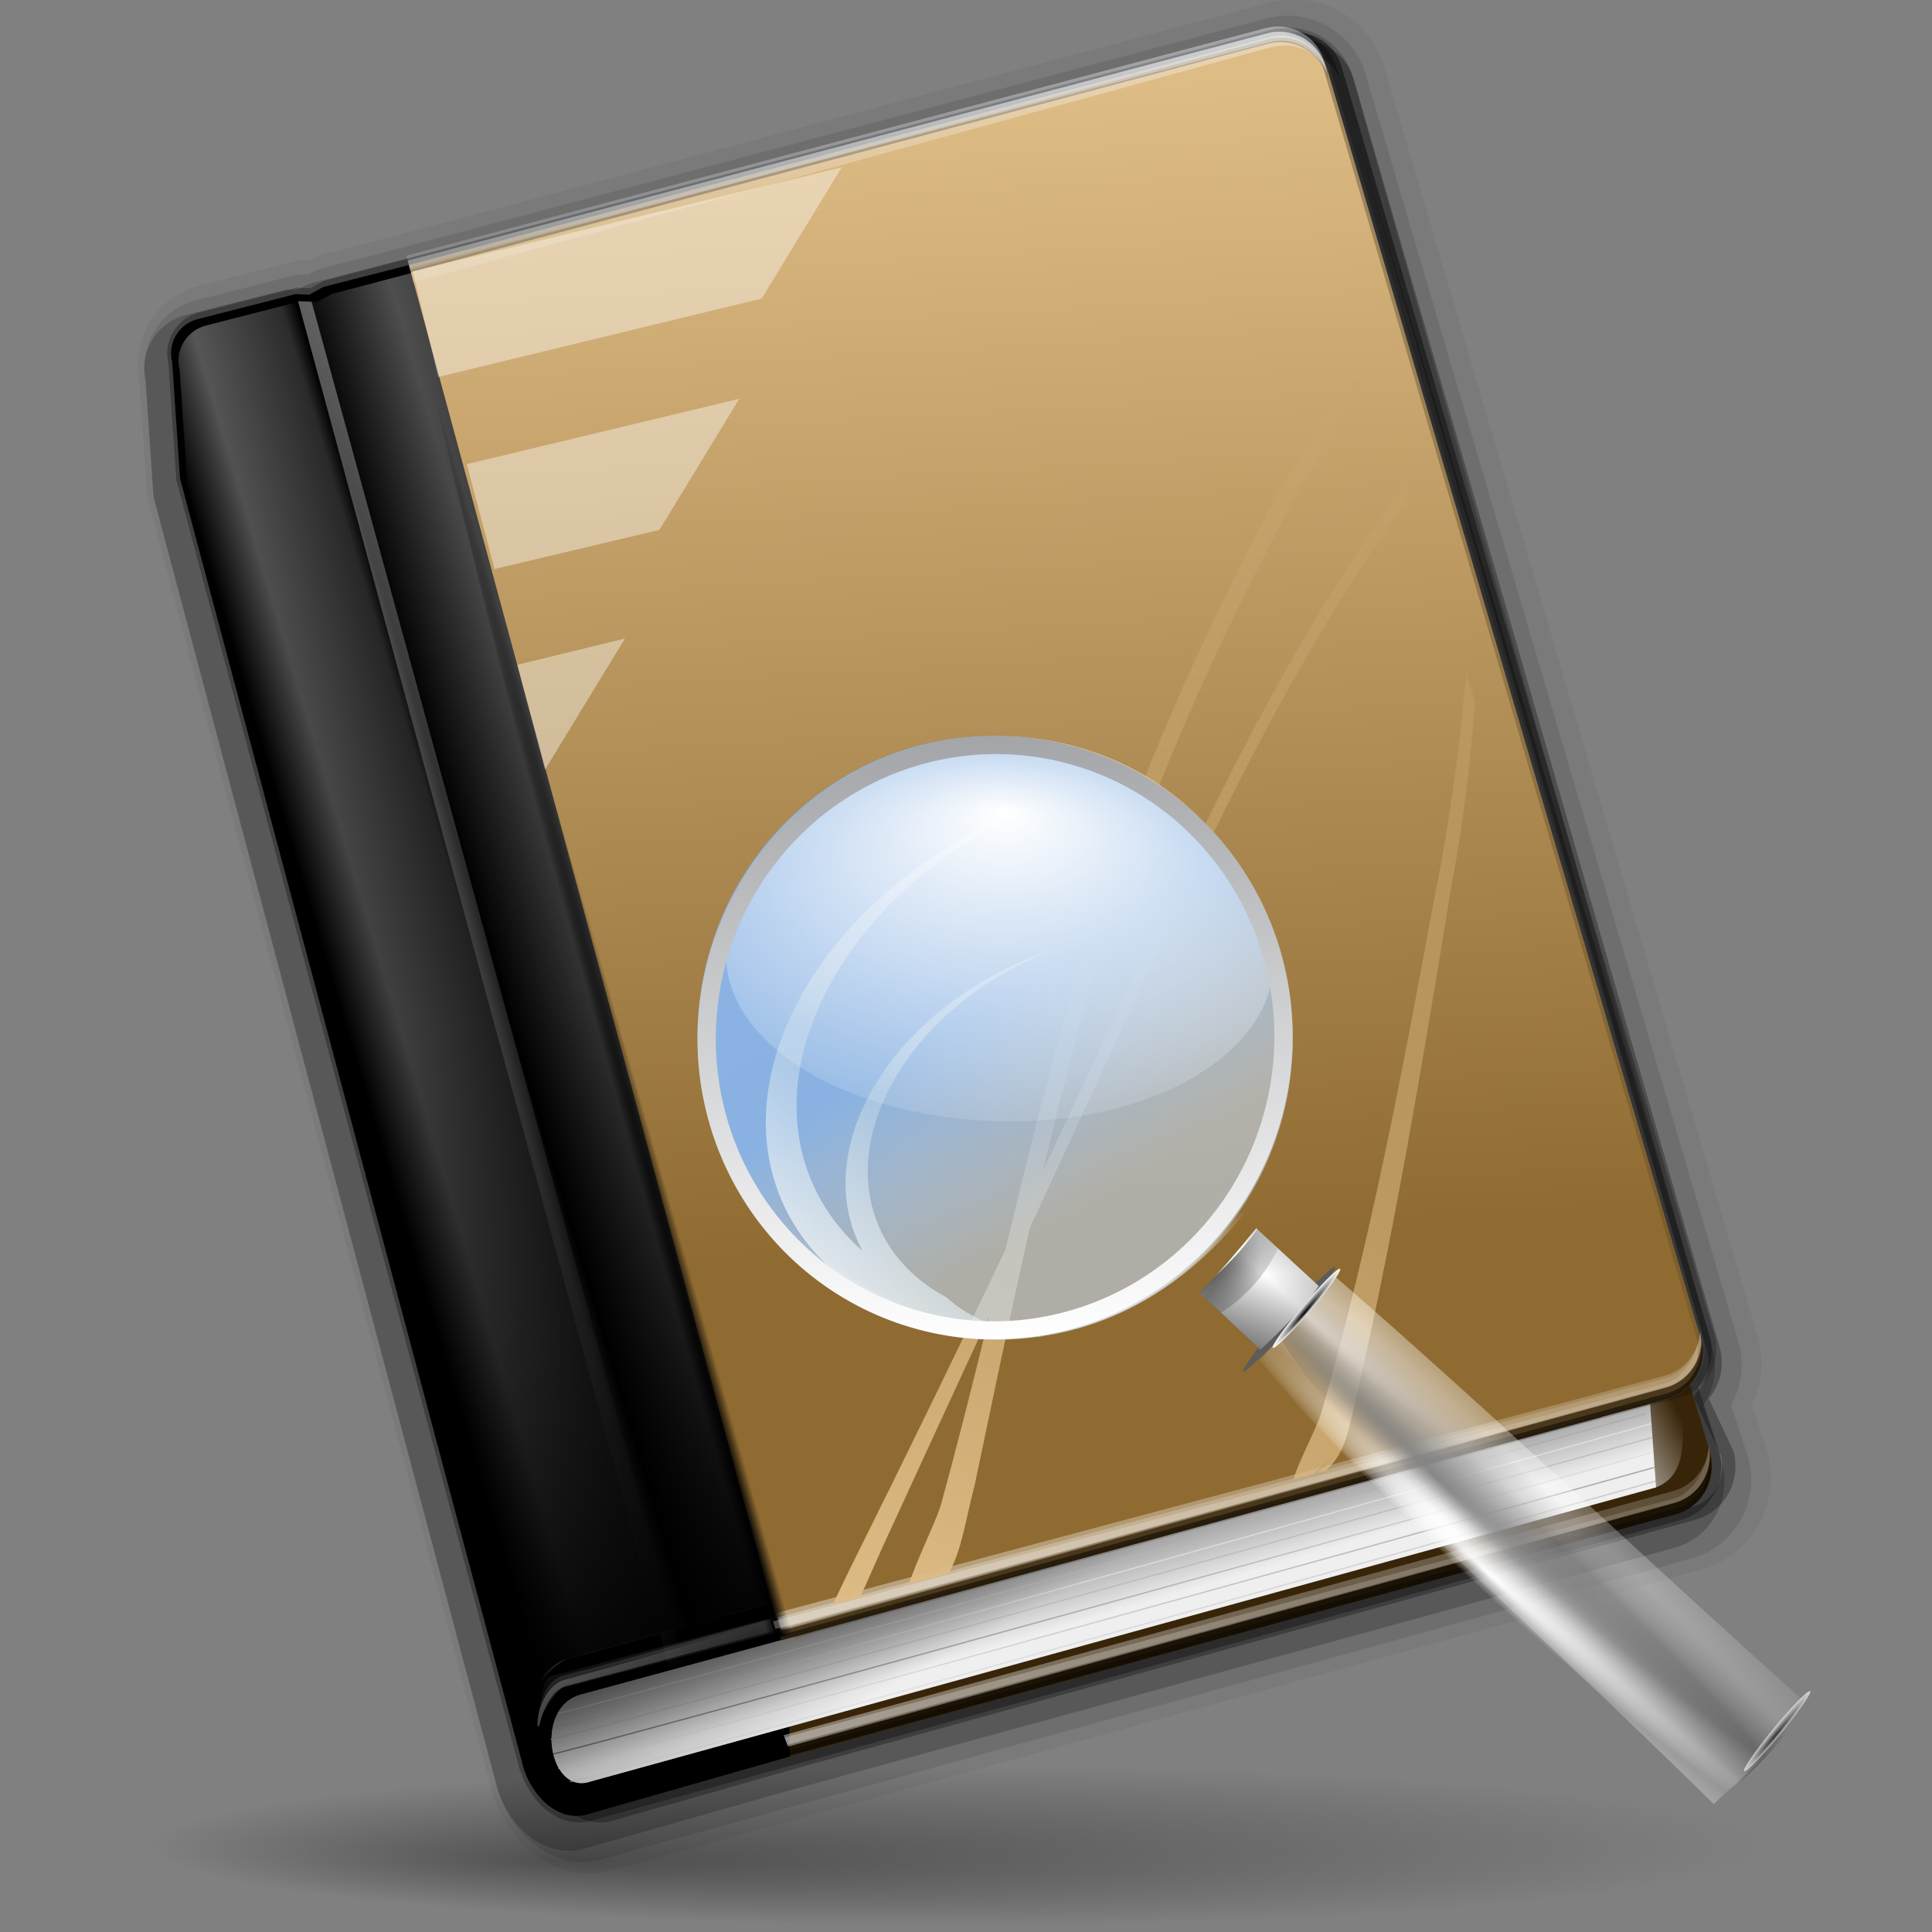 <svg xmlns="http://www.w3.org/2000/svg" xmlns:cc="http://web.resource.org/cc/" xmlns:svg="http://www.w3.org/2000/svg" xmlns:xlink="http://www.w3.org/1999/xlink" id="svg1877" width="128" height="128" version="1.0"><rect width="100%" height="100%" fill="#808080" stroke="none"/><defs id="defs1879"><linearGradient id="linearGradient3350"><stop id="stop3352" offset="0" style="stop-color:#a3a5a8;stop-opacity:1"/><stop id="stop3354" offset="1" style="stop-color:white;stop-opacity:1"/></linearGradient><linearGradient id="linearGradient5810" x1="13.645" x2="71.473" y1="38.368" y2="38.368" gradientUnits="userSpaceOnUse" xlink:href="#linearGradient3350"/><radialGradient id="radialGradient2155" cx="40.479" cy="27.81" r="30.543" fx="40.479" fy="12.719" gradientTransform="matrix(1.506,4.372627e-2,-2.418948e-2,0.829,-23.678,-0.333)" gradientUnits="userSpaceOnUse" xlink:href="#linearGradient5176"/><linearGradient id="linearGradient2895"><stop id="stop2897" offset="0" style="stop-color:#abc7e9;stop-opacity:1"/><stop style="stop-color:#c9dce8;stop-opacity:.424" id="stop3338" offset=".271"/><stop id="stop2899" offset="1" style="stop-color:white;stop-opacity:1"/></linearGradient><linearGradient id="linearGradient2158" x1="34.584" x2="11.56" y1="39.786" y2="69.204" gradientTransform="matrix(1.009,3.70988e-2,-3.71886e-2,1.006,1.433,-3.465)" gradientUnits="userSpaceOnUse" xlink:href="#linearGradient2895"/><linearGradient id="linearGradient2846"><stop id="stop2848" offset="0" style="stop-color:#8bb4e6;stop-opacity:1"/><stop style="stop-color:#89b2e2;stop-opacity:1" id="stop3041" offset=".58"/><stop id="stop2850" offset="1" style="stop-color:#c5daf3;stop-opacity:.595"/></linearGradient><linearGradient id="linearGradient5802" x1="87.123" x2="63.976" y1="27.107" y2="69.894" gradientUnits="userSpaceOnUse" xlink:href="#linearGradient2846"/><linearGradient id="linearGradient2599"><stop style="stop-color:black;stop-opacity:1" id="stop2601" offset="0"/><stop id="stop2603" offset=".664" style="stop-color:black;stop-opacity:.238"/><stop style="stop-color:black;stop-opacity:0" id="stop2605" offset="1"/></linearGradient><radialGradient id="radialGradient11479" cx="56.257" cy="56.999" r="9.726" fx="56.257" fy="56.999" gradientTransform="matrix(1,0,0,0.925,2,6.259)" gradientUnits="userSpaceOnUse" xlink:href="#linearGradient2599"/><linearGradient id="linearGradient3415"><stop style="stop-color:#fff;stop-opacity:1" id="stop3417" offset="0"/><stop style="stop-color:#fff;stop-opacity:0" id="stop3419" offset="1"/></linearGradient><radialGradient id="radialGradient11482" cx="-22.188" cy="69.922" r="3.313" fx="-24.226" fy="69.914" gradientTransform="matrix(0.918,-1.016,9.545,8.63,-555.856,-534.992)" gradientUnits="userSpaceOnUse" xlink:href="#linearGradient3415"/><linearGradient id="linearGradient4171"><stop style="stop-color:#000;stop-opacity:1" id="stop4173" offset="0"/><stop style="stop-color:#000;stop-opacity:0" id="stop4175" offset="1"/></linearGradient><linearGradient id="linearGradient11485" x1="67.515" x2="63.402" y1="86.706" y2="61.357" gradientTransform="matrix(1.005,3.706644e-2,-3.709647e-2,1.006,1.125e-2,-2.452)" gradientUnits="userSpaceOnUse" xlink:href="#linearGradient4171"/><linearGradient id="linearGradient11488" x1="28.072" x2="40.199" y1="20.205" y2="20.205" gradientTransform="matrix(-0.358,0.402,0.397,0.36,67.202,42.709)" gradientUnits="userSpaceOnUse" spreadMethod="reflect" xlink:href="#linearGradient3225"/><radialGradient id="radialGradient2414" cx="53.823" cy="51.796" r="5.284" fx="53.363" fy="53.704" gradientTransform="matrix(1,0,0,0.351,0,33.628)" gradientUnits="userSpaceOnUse" xlink:href="#linearGradient5477"/><radialGradient id="radialGradient2412" cx="53.823" cy="51.796" r="5.284" fx="53.363" fy="53.704" gradientTransform="matrix(1,0,0,0.351,0,33.628)" gradientUnits="userSpaceOnUse" xlink:href="#linearGradient5477"/><radialGradient id="radialGradient11494" cx="32.49" cy="69.225" r="8.333" fx="29.739" fy="69.225" gradientTransform="matrix(0.627,-0.704,7.606,6.892,-433.356,-331.871)" gradientUnits="userSpaceOnUse" xlink:href="#linearGradient2288"/><linearGradient id="linearGradient2288"><stop style="stop-color:#fff;stop-opacity:1" id="stop2290" offset="0"/><stop style="stop-color:#fff;stop-opacity:0" id="stop2292" offset="1"/></linearGradient><radialGradient id="radialGradient11497" cx="49.157" cy="62.381" r="8.333" fx="45.9" fy="62.298" gradientTransform="matrix(0.627,-0.704,7.606,6.892,-433.356,-331.871)" gradientUnits="userSpaceOnUse" xlink:href="#linearGradient2288"/><linearGradient id="linearGradient2856"><stop id="stop2858" offset="0" style="stop-color:black;stop-opacity:1"/><stop style="stop-color:black;stop-opacity:.238" id="stop2864" offset=".664"/><stop id="stop2860" offset="1" style="stop-color:black;stop-opacity:0"/></linearGradient><radialGradient id="radialGradient11500" cx="3.953" cy="74.833" r="6.932" fx=".906" fy="73.296" gradientTransform="matrix(0.436,-0.566,5.671,5.234,-332.64,-300.497)" gradientUnits="userSpaceOnUse" xlink:href="#linearGradient2856"/><linearGradient id="linearGradient5176"><stop style="stop-color:#fff;stop-opacity:1" id="stop5178" offset="0"/><stop style="stop-color:#fff;stop-opacity:0" id="stop5180" offset="1"/></linearGradient><radialGradient id="radialGradient2297" cx="40.479" cy="27.81" r="30.543" fx="40.479" fy="12.719" gradientTransform="matrix(1.619,-0.369,0.212,0.925,-37.509,13.924)" gradientUnits="userSpaceOnUse" xlink:href="#linearGradient5176"/><linearGradient id="linearGradient2384" x1="34.842" x2="35.561" y1="-7.142" y2="11.416" gradientUnits="userSpaceOnUse" xlink:href="#linearGradient5111"/><linearGradient id="linearGradient2382" x1="34.842" x2="35.561" y1="-7.142" y2="11.416" gradientUnits="userSpaceOnUse" xlink:href="#linearGradient5111"/><linearGradient id="linearGradient5111"><stop style="stop-color:#fff;stop-opacity:1" id="stop5113" offset="0"/><stop style="stop-color:#fff;stop-opacity:0" id="stop5115" offset="1"/></linearGradient><linearGradient id="linearGradient2380" x1="34.842" x2="35.561" y1="-7.142" y2="11.416" gradientUnits="userSpaceOnUse" xlink:href="#linearGradient5111"/><linearGradient id="linearGradient6332"><stop style="stop-color:#8f6b32;stop-opacity:1" id="stop6334" offset="0"/><stop style="stop-color:#debc85;stop-opacity:1" id="stop6336" offset="1"/></linearGradient><linearGradient id="linearGradient5445" x1="63.109" x2="42.708" y1="123.581" y2="36.314" gradientTransform="matrix(1.003,0,0,1.003,-149.546,-140.411)" gradientUnits="userSpaceOnUse" xlink:href="#linearGradient6332"/><linearGradient id="linearGradient3866"><stop style="stop-color:#b67e28;stop-opacity:1" id="stop3868" offset="0"/><stop style="stop-color:#543a12;stop-opacity:1" id="stop3870" offset="1"/></linearGradient><linearGradient id="linearGradient2971"><stop style="stop-color:#debc85;stop-opacity:1" id="stop2973" offset="0"/><stop style="stop-color:#debc85;stop-opacity:0" id="stop2975" offset="1"/></linearGradient><linearGradient id="linearGradient2913"><stop style="stop-color:#a4c0e4;stop-opacity:1" id="stop2915" offset="0"/><stop style="stop-color:#a4c0e4;stop-opacity:0" id="stop2917" offset="1"/></linearGradient><linearGradient id="linearGradient5477"><stop style="stop-color:black;stop-opacity:1" id="stop5479" offset="0"/><stop style="stop-color:white;stop-opacity:1" id="stop5481" offset="1"/></linearGradient><linearGradient id="linearGradient3880"><stop style="stop-color:black;stop-opacity:1" id="stop3882" offset="0"/><stop style="stop-color:black;stop-opacity:0" id="stop3884" offset="1"/></linearGradient><linearGradient id="linearGradient3853"><stop style="stop-color:black;stop-opacity:1" id="stop3855" offset="0"/><stop style="stop-color:black;stop-opacity:0" id="stop3857" offset="1"/></linearGradient><linearGradient id="linearGradient3837"><stop style="stop-color:black;stop-opacity:1" id="stop3839" offset="0"/><stop id="stop3849" offset=".25" style="stop-color:black;stop-opacity:.599"/><stop id="stop3847" offset=".5" style="stop-color:black;stop-opacity:.278"/><stop style="stop-color:black;stop-opacity:0" id="stop3841" offset="1"/></linearGradient><linearGradient id="linearGradient3814"><stop style="stop-color:white;stop-opacity:0" id="stop3816" offset="0"/><stop id="stop3824" offset=".185" style="stop-color:white;stop-opacity:0"/><stop id="stop3822" offset=".281" style="stop-color:white;stop-opacity:.336"/><stop style="stop-color:white;stop-opacity:.17" id="stop3829" offset=".451"/><stop id="stop3831" offset=".479" style="stop-color:white;stop-opacity:0"/><stop style="stop-color:white;stop-opacity:.307" id="stop3833" offset=".656"/><stop style="stop-color:white;stop-opacity:0" id="stop3818" offset="1"/></linearGradient><linearGradient id="linearGradient3804"><stop style="stop-color:white;stop-opacity:1" id="stop3806" offset="0"/><stop style="stop-color:white;stop-opacity:0" id="stop3808" offset="1"/></linearGradient><linearGradient id="linearGradient3783"><stop style="stop-color:white;stop-opacity:1" id="stop3785" offset="0"/><stop style="stop-color:white;stop-opacity:0" id="stop3787" offset="1"/></linearGradient><linearGradient id="linearGradient3771"><stop style="stop-color:#f7fafe;stop-opacity:1" id="stop3773" offset="0"/><stop style="stop-color:#f7fafe;stop-opacity:0" id="stop3775" offset="1"/></linearGradient><linearGradient id="linearGradient3756"><stop style="stop-color:black;stop-opacity:1" id="stop3758" offset="0"/><stop style="stop-color:black;stop-opacity:0" id="stop3760" offset="1"/></linearGradient><linearGradient id="linearGradient3742"><stop style="stop-color:white;stop-opacity:1" id="stop3744" offset="0"/><stop style="stop-color:white;stop-opacity:0" id="stop3746" offset="1"/></linearGradient><linearGradient id="linearGradient3710"><stop style="stop-color:white;stop-opacity:1" id="stop3712" offset="0"/><stop style="stop-color:white;stop-opacity:0" id="stop3714" offset="1"/></linearGradient><linearGradient id="linearGradient3695"><stop style="stop-color:#626262;stop-opacity:1" id="stop3697" offset="0"/><stop style="stop-color:#efefef;stop-opacity:1" id="stop3699" offset="1"/></linearGradient><linearGradient id="linearGradient4014" x1="28.138" x2="29.138" y1="5.62" y2="16.588" gradientTransform="matrix(2.439,-0.165,0.165,2.439,0.776,-20.421)" gradientUnits="userSpaceOnUse" xlink:href="#linearGradient3771"/><linearGradient id="linearGradient4017" x1="28.138" x2="29.138" y1="5.62" y2="16.588" gradientTransform="matrix(2.439,-0.165,0.165,2.439,0.869,-20.074)" gradientUnits="userSpaceOnUse" xlink:href="#linearGradient3771"/><linearGradient id="linearGradient4020" x1="28.138" x2="29.138" y1="5.62" y2="16.588" gradientTransform="matrix(2.439,-0.165,0.165,2.439,0.869,-20.074)" gradientUnits="userSpaceOnUse" xlink:href="#linearGradient3771"/><radialGradient id="radialGradient4027" cx="-36.858" cy="75.225" r=".972" fx="-36.858" fy="75.225" gradientTransform="matrix(0.818,-0.236,26.776,94.957,-1932.687,-7041.733)" gradientUnits="userSpaceOnUse" xlink:href="#linearGradient3853"/><linearGradient id="linearGradient4031" x1="4.911" x2="58.885" y1="44.649" y2="36.866" gradientTransform="matrix(2.568,-0.173,0.173,2.568,4.336,-3.092)" gradientUnits="userSpaceOnUse" xlink:href="#linearGradient3710"/><linearGradient id="linearGradient4034" x1="4.911" x2="58.885" y1="44.649" y2="36.866" gradientTransform="matrix(2.568,-0.173,0.173,2.568,4.336,-3.092)" gradientUnits="userSpaceOnUse" xlink:href="#linearGradient3710"/><linearGradient id="linearGradient4037" x1="4.911" x2="58.885" y1="44.649" y2="36.866" gradientTransform="matrix(2.568,-0.173,0.173,2.568,4.336,-3.092)" gradientUnits="userSpaceOnUse" xlink:href="#linearGradient3710"/><linearGradient id="linearGradient4042" x1="20.607" x2="14.044" y1="54.213" y2="16.438" gradientTransform="matrix(2.439,-0.165,0.165,2.439,1.009,-19.553)" gradientUnits="userSpaceOnUse" xlink:href="#linearGradient3837"/><linearGradient id="linearGradient4045" x1="6.281" x2="14.313" y1="35.764" y2="35.764" gradientTransform="matrix(2.439,-0.165,0.165,2.439,1.009,-19.553)" gradientUnits="userSpaceOnUse" xlink:href="#linearGradient3804"/><linearGradient id="linearGradient4048" x1="5.324" x2="16.25" y1="55.63" y2="54.984" gradientTransform="matrix(2.439,-0.165,0.165,2.439,1.009,-19.553)" gradientUnits="userSpaceOnUse" xlink:href="#linearGradient3783"/><linearGradient id="linearGradient4051" x1="15.688" x2="16.753" y1="48.891" y2="55.438" gradientTransform="matrix(2.439,-0.165,0.165,2.439,1.009,-19.553)" gradientUnits="userSpaceOnUse" xlink:href="#linearGradient3783"/><linearGradient id="linearGradient4054" x1="15.688" x2="16.25" y1="48.891" y2="54.984" gradientTransform="matrix(2.439,-0.165,0.165,2.439,1.009,-19.553)" gradientUnits="userSpaceOnUse" xlink:href="#linearGradient3783"/><linearGradient id="linearGradient4057" x1="11.968" x2="15.346" y1="50.304" y2="57.639" gradientTransform="matrix(2.439,-0.165,0.165,2.439,1.009,-19.553)" gradientUnits="userSpaceOnUse" xlink:href="#linearGradient3756"/><linearGradient id="linearGradient4061" x1="4.911" x2="58.885" y1="44.649" y2="36.866" gradientTransform="matrix(2.568,-0.173,0.173,2.568,4.906,4.549)" gradientUnits="userSpaceOnUse" xlink:href="#linearGradient3710"/><linearGradient id="linearGradient4064" x1="4.911" x2="58.885" y1="44.649" y2="36.866" gradientTransform="matrix(2.568,-0.173,0.173,2.568,4.906,4.549)" gradientUnits="userSpaceOnUse" xlink:href="#linearGradient3710"/><linearGradient id="linearGradient4068" x1="32.439" x2="33.05" y1="40" y2="42.763" gradientTransform="matrix(2.568,-0.173,0.173,2.568,4.336,-3.092)" gradientUnits="userSpaceOnUse" xlink:href="#linearGradient3695"/><linearGradient id="linearGradient4071" x1="4.518" x2="18.827" y1="41.237" y2="38.016" gradientTransform="matrix(2.439,-0.165,0.165,2.439,1.009,-19.553)" gradientUnits="userSpaceOnUse" xlink:href="#linearGradient3814"/><linearGradient id="linearGradient4075" x1="36.107" x2="38.78" y1="42.069" y2="40.875" gradientTransform="matrix(2.568,-0.173,0.173,2.568,4.336,-3.092)" gradientUnits="userSpaceOnUse" xlink:href="#linearGradient3742"/><linearGradient id="linearGradient4078" x1="53.777" x2="34.244" y1="53.014" y2="148.634" gradientTransform="translate(29.256,0.252)" gradientUnits="userSpaceOnUse" xlink:href="#linearGradient3880"/><linearGradient id="linearGradient4080" x1="53.777" x2="34.244" y1="53.014" y2="148.634" gradientTransform="translate(29.256,0.252)" gradientUnits="userSpaceOnUse" xlink:href="#linearGradient3880"/><linearGradient id="linearGradient5127" x1="92.957" x2="59.824" y1="-8.955" y2="206.726" gradientTransform="matrix(0.863,-0.127,0.127,0.863,-5.029,16.15)" gradientUnits="userSpaceOnUse" xlink:href="#XMLID_5_"/><radialGradient id="XMLID_5_" cx="51.999" cy="-9" r="111.001" gradientUnits="userSpaceOnUse"><stop style="stop-color:#80b3ff" id="stop4094" offset=".15"/><stop style="stop-color:#69a1f0" id="stop4096" offset=".316"/><stop style="stop-color:#4888da" id="stop4098" offset=".603"/><stop style="stop-color:#3378cc" id="stop4100" offset=".841"/><stop style="stop-color:#2c72c7" id="stop4102" offset="1"/></radialGradient><linearGradient id="linearGradient5483" x1="74.063" x2="108.063" y1="85.125" y2="126.063" gradientUnits="userSpaceOnUse" xlink:href="#linearGradient5477"/><linearGradient id="linearGradient5487" x1="39.813" x2="45.313" y1="79.125" y2="138.875" gradientTransform="translate(0,-1)" gradientUnits="userSpaceOnUse" xlink:href="#linearGradient5477"/><linearGradient id="linearGradient5491" x1="34.563" x2="44.063" y1="99.375" y2="125.125" gradientTransform="translate(0,-2)" gradientUnits="userSpaceOnUse" xlink:href="#linearGradient5477"/><linearGradient id="linearGradient5495" x1="82.313" x2="36.313" y1="61.875" y2="128.313" gradientTransform="translate(0,0.7)" gradientUnits="userSpaceOnUse" xlink:href="#linearGradient5477"/><linearGradient id="linearGradient5499" x1="82.313" x2="72.327" y1="61.875" y2="133.313" gradientTransform="translate(0,-3.3)" gradientUnits="userSpaceOnUse" xlink:href="#linearGradient5477"/><linearGradient id="linearGradient5503" x1="82.313" x2="72.327" y1="61.875" y2="133.313" gradientTransform="translate(0,1.7)" gradientUnits="userSpaceOnUse" xlink:href="#linearGradient5477"/><linearGradient id="linearGradient2919" x1="52.985" x2="113.219" y1="68.39" y2="49.39" gradientTransform="matrix(0.894,-0.132,0.132,0.894,-7.329,15.144)" gradientUnits="userSpaceOnUse" xlink:href="#linearGradient2913"/><radialGradient id="radialGradient1580" cx="42.618" cy="120.642" r="3.407" fx="42.618" fy="120.642" gradientTransform="matrix(1.52,8.839467e-2,-0.843,13.788,55.277,-1567.892)" gradientUnits="userSpaceOnUse" xlink:href="#linearGradient2257"/><radialGradient id="radialGradient1576" cx="95.506" cy="59.592" r="47.746" fx="95.506" fy="59.592" gradientTransform="matrix(6.228741e-2,-3.825032e-4,4.90218e-3,0.799,15.06,-17.076)" gradientUnits="userSpaceOnUse" xlink:href="#linearGradient3311"/><radialGradient id="radialGradient1569" cx="49.01" cy="8.495" r="3.975" fx="47.371" fy="6.77" gradientTransform="matrix(1.297,-1.880044e-3,7.085819e-4,0.489,-47.037,18.976)" gradientUnits="userSpaceOnUse" xlink:href="#linearGradient3225"/><linearGradient id="linearGradient1565" x1="48.915" x2="48.913" y1="2.972" y2="2.555" gradientTransform="matrix(1.297,-3.784064e-16,3.784064e-16,1.297,-47.065,12.04)" gradientUnits="userSpaceOnUse" xlink:href="#linearGradient3217"/><radialGradient id="radialGradient1562" cx="49.012" cy="2.674" r="1.725" fx="49.012" fy="2.674" gradientTransform="matrix(1.297,-4.591755e-16,6.750436e-17,0.158,-47.065,15.053)" gradientUnits="userSpaceOnUse" xlink:href="#linearGradient3207"/><linearGradient id="linearGradient1559" x1="48.499" x2="48.733" y1=".812" y2="2.366" gradientTransform="matrix(1.297,-1.880044e-3,1.880044e-3,1.297,-47.047,12.108)" gradientUnits="userSpaceOnUse" xlink:href="#linearGradient3235"/><linearGradient id="linearGradient1556" x1="46.052" x2="46.052" y1="3.1" y2="2.396" gradientTransform="matrix(1.29,-5.112494e-16,5.140778e-16,1.297,-46.727,12.04)" gradientUnits="userSpaceOnUse" xlink:href="#linearGradient3251"/><radialGradient id="radialGradient1553" cx="49.012" cy="2.674" r="1.725" fx="49.012" fy="2.674" gradientTransform="matrix(0.86,-2.860046e-16,6.583289e-17,0.158,-29.371,15.053)" gradientUnits="userSpaceOnUse" xlink:href="#linearGradient3273"/><linearGradient id="linearGradient1550" x1="46.052" x2="46.052" y1="3.1" y2="2.396" gradientTransform="translate(53.872,19.353)" gradientUnits="userSpaceOnUse" xlink:href="#linearGradient3251"/><radialGradient id="radialGradient1547" cx="49.012" cy="2.674" r="1.725" fx="49.012" fy="2.674" gradientTransform="matrix(0.853,3.931539e-16,-5.927715e-17,0.158,-62.041,15.053)" gradientUnits="userSpaceOnUse" xlink:href="#linearGradient3259"/><radialGradient id="radialGradient1541" cx="34.678" cy="7.462" r="47.595" fx="34.678" fy="7.462" gradientTransform="matrix(-1.51,2.641273e-3,-1.167078e-4,-9.110224e-3,87.052,7.439)" gradientUnits="userSpaceOnUse" xlink:href="#linearGradient3325"/><radialGradient id="radialGradient1539" cx="34.678" cy="7.462" r="47.595" fx="34.678" fy="7.462" gradientTransform="matrix(1,7.635218e-17,-1.390307e-18,2.608014e-2,-1.139078e-13,7.268)" gradientUnits="userSpaceOnUse" xlink:href="#linearGradient3303"/><linearGradient id="linearGradient2257"><stop id="stop2259" offset="0" style="stop-color:#b4942a;stop-opacity:1"/><stop id="stop2261" offset="1" style="stop-color:#e4dcc9;stop-opacity:1"/></linearGradient><linearGradient id="linearGradient3207"><stop id="stop3209" offset="0" style="stop-color:#fff;stop-opacity:1"/><stop id="stop3211" offset="1" style="stop-color:#252525;stop-opacity:0"/></linearGradient><linearGradient id="linearGradient3217"><stop id="stop3219" offset="0" style="stop-color:#252525;stop-opacity:1"/><stop id="stop3221" offset="1" style="stop-color:#252525;stop-opacity:0"/></linearGradient><linearGradient id="linearGradient3225"><stop id="stop3227" offset="0" style="stop-color:#fff;stop-opacity:1"/><stop id="stop3229" offset="1" style="stop-color:#aeaeae;stop-opacity:1"/></linearGradient><linearGradient id="linearGradient3235"><stop id="stop3237" offset="0" style="stop-color:#fff;stop-opacity:1"/><stop id="stop3239" offset="1" style="stop-color:#fff;stop-opacity:0"/></linearGradient><linearGradient id="linearGradient3251"><stop id="stop3253" offset="0" style="stop-color:#000;stop-opacity:1"/><stop id="stop3255" offset="1" style="stop-color:#131313;stop-opacity:0"/></linearGradient><linearGradient id="linearGradient3259"><stop style="stop-color:#fff;stop-opacity:.55" id="stop3261" offset="0"/><stop style="stop-color:#000;stop-opacity:0" id="stop3263" offset="1"/></linearGradient><linearGradient id="linearGradient3273"><stop id="stop3275" offset="0" style="stop-color:#fff;stop-opacity:.55"/><stop id="stop3277" offset="1" style="stop-color:#fff;stop-opacity:0"/></linearGradient><linearGradient id="linearGradient3291"><stop id="stop3293" offset="0" style="stop-color:#000;stop-opacity:1"/><stop id="stop3295" offset="1" style="stop-color:#000;stop-opacity:0"/></linearGradient><linearGradient id="linearGradient3303"><stop id="stop3305" offset="0" style="stop-color:#fff;stop-opacity:.683"/><stop id="stop3307" offset="1" style="stop-color:#fff;stop-opacity:0"/></linearGradient><linearGradient id="linearGradient3311"><stop id="stop3313" offset="0" style="stop-color:#2d2d2d;stop-opacity:1"/><stop style="stop-color:#000;stop-opacity:1" id="stop3319" offset=".5"/><stop id="stop3315" offset="1" style="stop-color:#000;stop-opacity:1"/></linearGradient><linearGradient id="linearGradient3325"><stop style="stop-color:#fff;stop-opacity:1" id="stop3327" offset="0"/><stop style="stop-color:#fff;stop-opacity:0" id="stop3329" offset="1"/></linearGradient><linearGradient id="linearGradient2598"><stop id="stop2600" offset="0" style="stop-color:#252525;stop-opacity:1"/><stop style="stop-color:#252525;stop-opacity:1" id="stop2606" offset=".5"/><stop id="stop2608" offset=".75" style="stop-color:#252525;stop-opacity:1"/><stop id="stop2602" offset="1" style="stop-color:#000;stop-opacity:1"/></linearGradient><radialGradient id="radialGradient2211" cx="63.912" cy="115.709" r="63.912" fx="33.029" fy="128.579" gradientTransform="matrix(1,0,0,0.198,0,92.822)" gradientUnits="userSpaceOnUse" xlink:href="#linearGradient3291"/><linearGradient id="linearGradient3121" x1="53.777" x2="34.244" y1="53.014" y2="148.634" gradientTransform="matrix(2.439,-0.165,0.165,2.439,-22.161,-210.431)" gradientUnits="userSpaceOnUse" xlink:href="#linearGradient3880"/><linearGradient id="linearGradient3124" x1="53.777" x2="34.244" y1="53.014" y2="148.634" gradientTransform="matrix(2.439,-0.165,0.165,2.439,-22.161,-210.431)" gradientUnits="userSpaceOnUse" xlink:href="#linearGradient3880"/><linearGradient id="linearGradient3127" x1="82.313" x2="72.327" y1="61.875" y2="133.313" gradientTransform="matrix(0.894,-0.132,0.132,0.894,-7.105,16.665)" gradientUnits="userSpaceOnUse" xlink:href="#linearGradient5477"/><linearGradient id="linearGradient3130" x1="82.313" x2="72.327" y1="61.875" y2="133.313" gradientTransform="matrix(0.894,-0.132,0.132,0.894,-7.764,12.193)" gradientUnits="userSpaceOnUse" xlink:href="#linearGradient5477"/><linearGradient id="linearGradient3133" x1="82.313" x2="36.313" y1="61.875" y2="128.313" gradientTransform="matrix(0.894,-0.132,0.132,0.894,-7.236,15.77)" gradientUnits="userSpaceOnUse" xlink:href="#linearGradient5477"/><linearGradient id="linearGradient3136" x1="34.563" x2="44.063" y1="99.375" y2="125.125" gradientTransform="matrix(0.894,-0.132,0.132,0.894,-7.592,13.356)" gradientUnits="userSpaceOnUse" xlink:href="#linearGradient5477"/><linearGradient id="linearGradient3139" x1="39.813" x2="45.313" y1="79.125" y2="138.875" gradientTransform="matrix(0.894,-0.132,0.132,0.894,-7.46,14.25)" gradientUnits="userSpaceOnUse" xlink:href="#linearGradient5477"/><linearGradient id="linearGradient3142" x1="74.063" x2="108.063" y1="85.125" y2="126.063" gradientTransform="matrix(0.894,-0.132,0.132,0.894,-7.329,15.144)" gradientUnits="userSpaceOnUse" xlink:href="#linearGradient5477"/><linearGradient id="linearGradient3189" x1="36.107" x2="38.78" y1="42.069" y2="40.875" gradientTransform="matrix(2.568,-0.173,0.173,2.568,4.336,-3.092)" gradientUnits="userSpaceOnUse" xlink:href="#linearGradient3742"/><linearGradient id="linearGradient3191" x1="4.518" x2="18.827" y1="41.237" y2="38.016" gradientTransform="matrix(2.439,-0.165,0.165,2.439,1.009,-19.553)" gradientUnits="userSpaceOnUse" xlink:href="#linearGradient3814"/><linearGradient id="linearGradient3193" x1="32.439" x2="33.05" y1="40" y2="42.763" gradientTransform="matrix(2.568,-0.173,0.173,2.568,4.336,-3.092)" gradientUnits="userSpaceOnUse" xlink:href="#linearGradient3695"/><linearGradient id="linearGradient3195" x1="4.911" x2="58.885" y1="44.649" y2="36.866" gradientTransform="matrix(2.568,-0.173,0.173,2.568,4.906,4.549)" gradientUnits="userSpaceOnUse" xlink:href="#linearGradient3710"/><linearGradient id="linearGradient3197" x1="4.911" x2="58.885" y1="44.649" y2="36.866" gradientTransform="matrix(2.568,-0.173,0.173,2.568,4.906,4.549)" gradientUnits="userSpaceOnUse" xlink:href="#linearGradient3710"/><linearGradient id="linearGradient3199" x1="74.063" x2="108.063" y1="85.125" y2="126.063" gradientTransform="matrix(0.894,-0.132,0.132,0.894,-7.329,15.144)" gradientUnits="userSpaceOnUse" xlink:href="#linearGradient5477"/><linearGradient id="linearGradient3201" x1="39.813" x2="45.313" y1="79.125" y2="138.875" gradientTransform="matrix(0.894,-0.132,0.132,0.894,-7.46,14.25)" gradientUnits="userSpaceOnUse" xlink:href="#linearGradient5477"/><linearGradient id="linearGradient3203" x1="34.563" x2="44.063" y1="99.375" y2="125.125" gradientTransform="matrix(0.894,-0.132,0.132,0.894,-7.592,13.356)" gradientUnits="userSpaceOnUse" xlink:href="#linearGradient5477"/><linearGradient id="linearGradient3205" x1="82.313" x2="36.313" y1="61.875" y2="128.313" gradientTransform="matrix(0.894,-0.132,0.132,0.894,-7.236,15.77)" gradientUnits="userSpaceOnUse" xlink:href="#linearGradient5477"/><linearGradient id="linearGradient3208" x1="82.313" x2="72.327" y1="61.875" y2="133.313" gradientTransform="matrix(0.894,-0.132,0.132,0.894,-7.764,12.193)" gradientUnits="userSpaceOnUse" xlink:href="#linearGradient5477"/><linearGradient id="linearGradient3210" x1="82.313" x2="72.327" y1="61.875" y2="133.313" gradientTransform="matrix(0.894,-0.132,0.132,0.894,-7.105,16.665)" gradientUnits="userSpaceOnUse" xlink:href="#linearGradient5477"/><linearGradient id="linearGradient3212" x1="11.968" x2="15.346" y1="50.304" y2="57.639" gradientTransform="matrix(2.439,-0.165,0.165,2.439,1.009,-19.553)" gradientUnits="userSpaceOnUse" xlink:href="#linearGradient3756"/><linearGradient id="linearGradient3214" x1="15.688" x2="16.25" y1="48.891" y2="54.984" gradientTransform="matrix(2.439,-0.165,0.165,2.439,1.009,-19.553)" gradientUnits="userSpaceOnUse" xlink:href="#linearGradient3783"/><linearGradient id="linearGradient3216" x1="15.688" x2="16.753" y1="48.891" y2="55.438" gradientTransform="matrix(2.439,-0.165,0.165,2.439,1.009,-19.553)" gradientUnits="userSpaceOnUse" xlink:href="#linearGradient3783"/><linearGradient id="linearGradient3218" x1="5.324" x2="16.25" y1="55.63" y2="54.984" gradientTransform="matrix(2.439,-0.165,0.165,2.439,1.009,-19.553)" gradientUnits="userSpaceOnUse" xlink:href="#linearGradient3783"/><linearGradient id="linearGradient3220" x1="6.281" x2="14.313" y1="35.764" y2="35.764" gradientTransform="matrix(2.439,-0.165,0.165,2.439,1.009,-19.553)" gradientUnits="userSpaceOnUse" xlink:href="#linearGradient3804"/><linearGradient id="linearGradient3222" x1="20.607" x2="14.044" y1="54.213" y2="16.438" gradientTransform="matrix(2.439,-0.165,0.165,2.439,1.009,-19.553)" gradientUnits="userSpaceOnUse" xlink:href="#linearGradient3837"/><linearGradient id="linearGradient3226" x1="4.911" x2="58.885" y1="44.649" y2="36.866" gradientTransform="matrix(2.568,-0.173,0.173,2.568,4.336,-3.092)" gradientUnits="userSpaceOnUse" xlink:href="#linearGradient3710"/><radialGradient id="radialGradient3228" cx="-36.858" cy="75.225" r=".972" fx="-36.858" fy="75.225" gradientTransform="matrix(0.818,-0.236,26.776,94.957,-1932.687,-7041.733)" gradientUnits="userSpaceOnUse" xlink:href="#linearGradient3853"/><linearGradient id="linearGradient3230" x1="4.911" x2="58.885" y1="44.649" y2="36.866" gradientTransform="matrix(2.568,-0.173,0.173,2.568,4.336,-3.092)" gradientUnits="userSpaceOnUse" xlink:href="#linearGradient3710"/><linearGradient id="linearGradient3232" x1="4.911" x2="58.885" y1="44.649" y2="36.866" gradientTransform="matrix(2.568,-0.173,0.173,2.568,4.336,-3.092)" gradientUnits="userSpaceOnUse" xlink:href="#linearGradient3710"/><linearGradient id="linearGradient3234" x1="53.777" x2="34.244" y1="53.014" y2="148.634" gradientTransform="matrix(2.439,-0.165,0.165,2.439,-22.161,-210.431)" gradientUnits="userSpaceOnUse" xlink:href="#linearGradient3880"/><linearGradient id="linearGradient3236" x1="53.777" x2="34.244" y1="53.014" y2="148.634" gradientTransform="matrix(2.439,-0.165,0.165,2.439,-22.161,-210.431)" gradientUnits="userSpaceOnUse" xlink:href="#linearGradient3880"/><linearGradient id="linearGradient3238" x1="28.138" x2="29.138" y1="5.62" y2="16.588" gradientTransform="matrix(2.439,-0.165,0.165,2.439,0.869,-20.074)" gradientUnits="userSpaceOnUse" xlink:href="#linearGradient3771"/><linearGradient id="linearGradient3240" x1="28.138" x2="29.138" y1="5.62" y2="16.588" gradientTransform="matrix(2.439,-0.165,0.165,2.439,0.869,-20.074)" gradientUnits="userSpaceOnUse" xlink:href="#linearGradient3771"/><linearGradient id="linearGradient3242" x1="28.138" x2="29.138" y1="5.62" y2="16.588" gradientTransform="matrix(2.439,-0.165,0.165,2.439,0.776,-20.421)" gradientUnits="userSpaceOnUse" xlink:href="#linearGradient3771"/><linearGradient id="linearGradient2977" x1="57.496" x2="92.984" y1="109.404" y2="27.734" gradientUnits="userSpaceOnUse" xlink:href="#linearGradient2971"/><linearGradient id="linearGradient3872" x1="65.153" x2="60.748" y1="84.234" y2="7.381" gradientUnits="userSpaceOnUse" xlink:href="#linearGradient4281"/><linearGradient id="linearGradient2345"><stop style="stop-color:#000;stop-opacity:1" id="stop2347" offset="0"/><stop style="stop-color:#000;stop-opacity:0" id="stop2349" offset="1"/></linearGradient><linearGradient id="linearGradient3149"><stop style="stop-color:#8e8e8e;stop-opacity:1" id="stop3151" offset="0"/><stop style="stop-color:#f8f8f8;stop-opacity:1" id="stop3153" offset="1"/></linearGradient><linearGradient id="linearGradient4610"><stop style="stop-color:#000;stop-opacity:1" id="stop3141" offset="0"/><stop id="stop3162" offset=".407" style="stop-color:#000;stop-opacity:.682"/><stop style="stop-color:#000;stop-opacity:.487" id="stop3164" offset=".453"/><stop id="stop3158" offset=".5" style="stop-color:#000;stop-opacity:.361"/><stop style="stop-color:#000;stop-opacity:.152" id="stop3160" offset=".706"/><stop style="stop-color:#000;stop-opacity:0" id="stop3143" offset="1"/></linearGradient><linearGradient id="linearGradient3075"><stop style="stop-color:#fff;stop-opacity:1" id="stop3077" offset="0"/><stop id="stop3093" offset=".426" style="stop-color:#fff;stop-opacity:1"/><stop id="stop3085" offset=".589" style="stop-color:#f1f1f1;stop-opacity:1"/><stop style="stop-color:#eaeaea;stop-opacity:1" id="stop3087" offset=".802"/><stop style="stop-color:#dfdfdf;stop-opacity:1" id="stop3079" offset="1"/></linearGradient><radialGradient id="radialGradient1458" cx="-25" cy="106.5" r="45" fx="-25" fy="106.5" gradientTransform="matrix(2.888,-5.288986e-2,5.892076e-2,3.079,42.937,-212.284)" gradientUnits="userSpaceOnUse" xlink:href="#linearGradient3075"/><radialGradient id="radialGradient1460" cx="-24.853" cy="99.775" r="46" fx="-24.853" fy="99.775" gradientTransform="matrix(0.779,-0.705,0.743,0.821,-84.562,13.421)" gradientUnits="userSpaceOnUse" xlink:href="#linearGradient3139"/><linearGradient id="linearGradient1462" x1="-39.099" x2="-44.16" y1="103.684" y2="97.762" gradientUnits="userSpaceOnUse" xlink:href="#linearGradient3149"/><radialGradient id="radialGradient1464" cx="-25" cy="106.5" r="45" fx="-25" fy="106.5" gradientTransform="matrix(2.888,-5.288986e-2,5.892076e-2,3.079,42.937,-212.284)" gradientUnits="userSpaceOnUse" xlink:href="#linearGradient3075"/><radialGradient id="radialGradient4136" cx="-24.853" cy="99.775" r="46" fx="-24.853" fy="99.775" gradientTransform="matrix(0.779,-0.705,0.743,0.821,-84.562,13.421)" gradientUnits="userSpaceOnUse" xlink:href="#linearGradient3139"/><linearGradient id="linearGradient1468" x1="-39.099" x2="-44.16" y1="103.684" y2="97.762" gradientUnits="userSpaceOnUse" xlink:href="#linearGradient3149"/><radialGradient id="radialGradient2351" cx="64.377" cy="123.411" r="64.122" fx="31.487" fy="123.411" gradientTransform="matrix(1,0,0,8.747514e-2,0,112.615)" gradientUnits="userSpaceOnUse" xlink:href="#linearGradient2345"/><linearGradient id="linearGradient4032" x1="74.515" x2="52.588" y1="17.232" y2="99.065" gradientTransform="matrix(1.258,0,0,1.258,-15.295,-12.982)" gradientUnits="userSpaceOnUse" xlink:href="#linearGradient2362"/><linearGradient id="linearGradient4030" x1="97.125" x2="33.355" y1="99.59" y2="22.203" gradientTransform="matrix(1.066,0,0,1.066,-4.219,-1.697)" gradientUnits="userSpaceOnUse" xlink:href="#linearGradient2403"/><linearGradient id="linearGradient7281"><stop id="stop7283" offset="0" style="stop-color:#fff;stop-opacity:1"/><stop id="stop7285" offset="1" style="stop-color:#fff;stop-opacity:0"/></linearGradient><linearGradient id="linearGradient2368" x1="74.333" x2="54.983" y1="17.912" y2="90.126" gradientTransform="matrix(1.18,0,0,1.18,-10.391,-10.586)" gradientUnits="userSpaceOnUse" xlink:href="#linearGradient2362"/><radialGradient id="radialGradient1470" cx="34.678" cy="7.462" r="47.595" fx="34.678" fy="7.462" gradientTransform="matrix(-1.512,-6.865741e-3,4.187271e-5,-9.110636e-3,87.102,7.768)" gradientUnits="userSpaceOnUse" xlink:href="#linearGradient3325"/><radialGradient id="radialGradient1466" cx="42.618" cy="120.642" r="3.407" fx="42.618" fy="120.642" gradientTransform="matrix(1.52,8.839467e-2,-0.843,13.788,109.121,-1545.323)" gradientUnits="userSpaceOnUse" xlink:href="#linearGradient2257"/><radialGradient id="radialGradient1462" cx="95.506" cy="59.592" r="47.746" fx="95.506" fy="59.592" gradientTransform="matrix(6.228741e-2,-3.825032e-4,4.90218e-3,0.799,68.904,5.493)" gradientUnits="userSpaceOnUse" xlink:href="#linearGradient3311"/><radialGradient id="radialGradient1455" cx="49.01" cy="8.495" r="3.975" fx="47.371" fy="6.77" gradientTransform="matrix(1.297,-1.880044e-3,7.085819e-4,0.489,6.806,-3.455)" gradientUnits="userSpaceOnUse" xlink:href="#linearGradient3225"/><linearGradient id="linearGradient1451" x1="48.915" x2="48.913" y1="2.972" y2="2.555" gradientTransform="matrix(1.297,-3.705444e-16,3.705444e-16,1.297,6.812,-10.313)" gradientUnits="userSpaceOnUse" xlink:href="#linearGradient3217"/><radialGradient id="radialGradient1448" cx="49.012" cy="2.674" r="1.725" fx="49.012" fy="2.674" gradientTransform="matrix(1.297,-4.513135e-16,6.654785e-17,0.158,6.812,-7.3)" gradientUnits="userSpaceOnUse" xlink:href="#linearGradient3207"/><linearGradient id="linearGradient1445" x1="48.499" x2="48.733" y1=".812" y2="2.366" gradientTransform="matrix(1.297,-1.880044e-3,1.880044e-3,1.297,6.797,-10.322)" gradientUnits="userSpaceOnUse" xlink:href="#linearGradient3235"/><linearGradient id="linearGradient1442" x1="46.052" x2="46.052" y1="3.1" y2="2.396" gradientTransform="matrix(1.29,-5.034291e-16,5.062158e-16,1.297,7.149,-10.313)" gradientUnits="userSpaceOnUse" xlink:href="#linearGradient3251"/><radialGradient id="radialGradient1439" cx="49.012" cy="2.674" r="1.725" fx="49.012" fy="2.674" gradientTransform="matrix(0.86,-2.80798e-16,6.487638e-17,0.158,24.505,-7.3)" gradientUnits="userSpaceOnUse" xlink:href="#linearGradient3273"/><linearGradient id="linearGradient1436" x1="46.052" x2="46.052" y1="3.1" y2="2.396" gradientTransform="matrix(1.28,4.994967e-16,-5.062158e-16,1.297,-133.134,-10.313)" gradientUnits="userSpaceOnUse" xlink:href="#linearGradient3251"/><radialGradient id="radialGradient1433" cx="49.012" cy="2.674" r="1.725" fx="49.012" fy="2.674" gradientTransform="matrix(0.853,3.879821e-16,-5.832064e-17,0.158,-115.914,-7.3)" gradientUnits="userSpaceOnUse" xlink:href="#linearGradient3259"/><radialGradient id="radialGradient1427" cx="34.678" cy="7.462" r="47.595" fx="34.678" fy="7.462" gradientTransform="matrix(-1.512,-6.865741e-3,4.187271e-5,-9.110636e-3,87.102,7.768)" gradientUnits="userSpaceOnUse" xlink:href="#linearGradient3325"/><radialGradient id="radialGradient1425" cx="34.678" cy="7.462" r="47.595" fx="34.678" fy="7.462" gradientTransform="matrix(1,7.573576e-17,-1.374554e-18,2.608014e-2,-7.697455e-14,7.268)" gradientUnits="userSpaceOnUse" xlink:href="#linearGradient3303"/><radialGradient id="radialGradient1423" cx="49.012" cy="2.674" r="1.725" fx="49.012" fy="2.674" gradientTransform="matrix(0.853,3.872019e-16,-5.817635e-17,0.158,-116.167,-17.567)" gradientUnits="userSpaceOnUse" xlink:href="#linearGradient3259"/><linearGradient id="linearGradient1421" x1="46.052" x2="46.052" y1="3.1" y2="2.396" gradientTransform="matrix(1.28,4.983275e-16,-5.050298e-16,1.297,-133.387,-20.579)" gradientUnits="userSpaceOnUse" xlink:href="#linearGradient3251"/><radialGradient id="radialGradient1419" cx="49.012" cy="2.674" r="1.725" fx="49.012" fy="2.674" gradientTransform="matrix(0.86,-2.800126e-16,6.473209e-17,0.158,24.758,-17.567)" gradientUnits="userSpaceOnUse" xlink:href="#linearGradient3273"/><linearGradient id="linearGradient1417" x1="46.052" x2="46.052" y1="3.1" y2="2.396" gradientTransform="matrix(1.29,-5.022494e-16,5.050298e-16,1.297,7.402,-20.579)" gradientUnits="userSpaceOnUse" xlink:href="#linearGradient3251"/><linearGradient id="linearGradient1415" x1="48.499" x2="48.733" y1=".812" y2="2.366" gradientTransform="matrix(1.297,3.012623e-3,-3.012623e-3,1.297,7.112,-20.563)" gradientUnits="userSpaceOnUse" xlink:href="#linearGradient3235"/><radialGradient id="radialGradient1413" cx="49.012" cy="2.674" r="1.725" fx="49.012" fy="2.674" gradientTransform="matrix(1.297,-4.501275e-16,6.640356e-17,0.158,7.065,-17.567)" gradientUnits="userSpaceOnUse" xlink:href="#linearGradient3207"/><linearGradient id="linearGradient1411" x1="48.915" x2="48.913" y1="2.972" y2="2.555" gradientTransform="matrix(1.297,-3.693584e-16,3.693584e-16,1.297,7.065,-20.579)" gradientUnits="userSpaceOnUse" xlink:href="#linearGradient3217"/><radialGradient id="radialGradient1409" cx="49.01" cy="8.495" r="3.975" fx="47.371" fy="6.77" gradientTransform="matrix(1.297,3.012623e-3,-1.134728e-3,0.489,7.097,-13.695)" gradientUnits="userSpaceOnUse" xlink:href="#linearGradient3225"/><radialGradient id="radialGradient1407" cx="95.506" cy="59.592" r="47.746" fx="95.506" fy="59.592" gradientTransform="matrix(6.22884e-2,-1.47547e-4,1.889714e-3,0.799,69.122,5.487)" gradientUnits="userSpaceOnUse" xlink:href="#linearGradient3311"/><radialGradient id="radialGradient1405" cx="42.618" cy="120.642" r="3.407" fx="42.618" fy="120.642" gradientTransform="matrix(1.52,9.412826e-2,-0.895,13.785,115.188,-1545.166)" gradientUnits="userSpaceOnUse" xlink:href="#linearGradient2257"/><radialGradient id="radialGradient1527" cx="63.912" cy="115.709" r="63.912" fx="63.912" fy="115.709" gradientTransform="matrix(1,0,0,0.198,0,92.822)" gradientUnits="userSpaceOnUse" xlink:href="#linearGradient3291"/><linearGradient id="linearGradient3876"><stop id="stop3878" offset="0" style="stop-color:#b4942a;stop-opacity:1"/><stop id="stop3880" offset="1" style="stop-color:#e4dcc9;stop-opacity:1"/></linearGradient><linearGradient id="linearGradient4547"><stop id="stop4549" offset="0" style="stop-color:#fff;stop-opacity:1"/><stop id="stop4551" offset="1" style="stop-color:#252525;stop-opacity:0"/></linearGradient><linearGradient id="linearGradient4535"><stop id="stop4537" offset="0" style="stop-color:#fff;stop-opacity:1"/><stop id="stop4539" offset="1" style="stop-color:#aeaeae;stop-opacity:1"/></linearGradient><linearGradient id="linearGradient4523"><stop id="stop4525" offset="0" style="stop-color:#000;stop-opacity:1"/><stop id="stop4527" offset="1" style="stop-color:#131313;stop-opacity:0"/></linearGradient><linearGradient id="linearGradient4517"><stop style="stop-color:#fff;stop-opacity:.55" id="stop4519" offset="0"/><stop style="stop-color:#000;stop-opacity:0" id="stop4521" offset="1"/></linearGradient><linearGradient id="linearGradient4511"><stop id="stop4513" offset="0" style="stop-color:#fff;stop-opacity:.55"/><stop id="stop4515" offset="1" style="stop-color:#fff;stop-opacity:0"/></linearGradient><linearGradient id="linearGradient4505"><stop id="stop4507" offset="0" style="stop-color:#fff;stop-opacity:.683"/><stop id="stop4509" offset="1" style="stop-color:#fff;stop-opacity:0"/></linearGradient><linearGradient id="linearGradient4498"><stop id="stop4500" offset="0" style="stop-color:#2d2d2d;stop-opacity:1"/><stop style="stop-color:#000;stop-opacity:1" id="stop4502" offset=".5"/><stop id="stop1492" offset="1" style="stop-color:#000;stop-opacity:1"/></linearGradient><linearGradient id="linearGradient4492"><stop style="stop-color:#fff;stop-opacity:1" id="stop4494" offset="0"/><stop style="stop-color:#fff;stop-opacity:0" id="stop4496" offset="1"/></linearGradient><linearGradient id="linearGradient2287"><stop style="stop-color:#000;stop-opacity:0" id="stop2299" offset="0"/><stop id="stop2307" offset=".438" style="stop-color:#000;stop-opacity:0"/><stop style="stop-color:#000;stop-opacity:0" id="stop2309" offset=".582"/><stop id="stop2419" offset=".764" style="stop-color:#000;stop-opacity:.498"/><stop style="stop-color:#000;stop-opacity:1" id="stop3918" offset=".875"/><stop id="stop3920" offset=".918" style="stop-color:#000;stop-opacity:.498"/><stop style="stop-color:#000;stop-opacity:0" id="stop2417" offset=".96"/><stop id="stop2291" offset="1" style="stop-color:#000;stop-opacity:0"/></linearGradient><linearGradient id="linearGradient2321"><stop id="stop2323" offset="0" style="stop-color:#c3c3c3;stop-opacity:1"/><stop id="stop2325" offset="1" style="stop-color:#fff;stop-opacity:1"/></linearGradient><linearGradient id="linearGradient2362"><stop id="stop2364" offset="0" style="stop-color:#fff;stop-opacity:1"/><stop id="stop2366" offset="1" style="stop-color:#fff;stop-opacity:0"/></linearGradient><linearGradient id="linearGradient2389"><stop id="stop2391" offset="0" style="stop-color:#000;stop-opacity:0"/><stop style="stop-color:#000;stop-opacity:0" id="stop2393" offset=".438"/><stop id="stop2395" offset=".566" style="stop-color:#000;stop-opacity:0"/><stop style="stop-color:#000;stop-opacity:.247" id="stop2423" offset=".762"/><stop style="stop-color:#000;stop-opacity:.498" id="stop2421" offset=".779"/><stop id="stop2397" offset=".875" style="stop-color:#000;stop-opacity:1"/><stop style="stop-color:#000;stop-opacity:.498" id="stop2411" offset=".875"/><stop style="stop-color:#000;stop-opacity:0" id="stop3938" offset="1"/></linearGradient><linearGradient id="linearGradient2403"><stop id="stop2405" offset="0" style="stop-color:#28691f;stop-opacity:1"/><stop id="stop2407" offset="1" style="stop-color:#42ad33;stop-opacity:1"/></linearGradient><linearGradient id="linearGradient3620" x1="-37.875" x2="230.237" y1="48.787" y2="48.787" gradientTransform="translate(18.731,-130.454)" gradientUnits="userSpaceOnUse" xlink:href="#XMLID_8_"/><linearGradient id="linearGradient3618" x1="63.999" x2="63.999" y1="25.158" y2="157.632" gradientTransform="translate(18.731,-130.454)" gradientUnits="userSpaceOnUse" xlink:href="#XMLID_7_"/><radialGradient id="radialGradient3616" cx="51.999" cy="-9" r="111.001" gradientTransform="translate(18.731,-130.454)" gradientUnits="userSpaceOnUse" xlink:href="#XMLID_5_"/><linearGradient id="XMLID_8_" x1="-37.875" x2="230.237" y1="48.787" y2="48.787" gradientTransform="translate(18.731,-130.454)" gradientUnits="userSpaceOnUse"><stop id="stop3389" offset="0" style="stop-color:#2c72c7"/><stop id="stop3391" offset=".296" style="stop-color:#fff"/><stop id="stop3393" offset="1" style="stop-color:#2c72c7"/></linearGradient><linearGradient id="XMLID_7_" x1="63.999" x2="63.999" y1="25.158" y2="157.632" gradientTransform="translate(18.731,-130.454)" gradientUnits="userSpaceOnUse"><stop id="stop3374" offset="0" style="stop-color:#bfd9ff"/><stop id="stop3376" offset=".219" style="stop-color:#80b3ff"/><stop id="stop3378" offset=".293" style="stop-color:#6ea5f3"/><stop id="stop3380" offset=".443" style="stop-color:#3e80d3"/><stop id="stop3382" offset=".494" style="stop-color:#2c72c7"/><stop id="stop3384" offset=".7" style="stop-color:#00438a"/></linearGradient><radialGradient id="radialGradient4442" cx="51.999" cy="-9" r="111.001" gradientTransform="translate(18.731,-130.454)" gradientUnits="userSpaceOnUse"><stop id="stop3312" offset=".15" style="stop-color:#80b3ff"/><stop id="stop3314" offset=".316" style="stop-color:#69a1f0"/><stop id="stop3316" offset=".603" style="stop-color:#4888da"/><stop id="stop3318" offset=".841" style="stop-color:#3378cc"/><stop id="stop3320" offset="1" style="stop-color:#2c72c7"/></radialGradient><linearGradient id="linearGradient3174" x1="63.109" x2="42.708" y1="123.581" y2="36.314" gradientTransform="matrix(1.003,0,0,1.003,-28.62,-155.742)" gradientUnits="userSpaceOnUse" xlink:href="#linearGradient2257"/><linearGradient id="XMLID_166_" x1="63.106" x2="65.106" y1="71.977" y2="80.977" gradientUnits="userSpaceOnUse"><stop style="stop-color:#fff" id="stop2629" offset=".051"/><stop style="stop-color:#d3d7cf" id="stop2631" offset="1"/></linearGradient><linearGradient id="XMLID_165_" x1="62" x2="66" y1="76" y2="76" gradientUnits="userSpaceOnUse"><stop style="stop-color:#fff" id="stop2620" offset=".051"/><stop style="stop-color:#d3d7cf" id="stop2622" offset=".933"/><stop style="stop-color:#888a85" id="stop2624" offset="1"/></linearGradient><linearGradient id="XMLID_164_" x1="61.706" x2="67.762" y1="77.532" y2="107.808" gradientUnits="userSpaceOnUse"><stop style="stop-color:#eeeeec" id="stop2613" offset="0"/><stop style="stop-color:#babdb6" id="stop2615" offset="1"/></linearGradient><linearGradient id="XMLID_163_" x1="61.316" x2="68.316" y1="83.099" y2="101.099" gradientUnits="userSpaceOnUse"><stop style="stop-color:#fff" id="stop4411" offset=".006"/><stop style="stop-color:#f0f0f0" id="stop4413" offset=".135"/><stop style="stop-color:#cacac9" id="stop2604" offset=".384"/><stop style="stop-color:#8c8d8b" id="stop4416" offset=".723"/><stop style="stop-color:#555753" id="stop4418" offset="1"/></linearGradient><linearGradient id="XMLID_162_" x1="63.542" x2="64.542" y1="74.092" y2="79.093" gradientUnits="userSpaceOnUse"><stop style="stop-color:#a9ada4;stop-opacity:1" id="stop2593" offset="0"/><stop style="stop-color:#3f403d;stop-opacity:1" id="stop2595" offset="1"/></linearGradient><linearGradient id="XMLID_161_" x1="62.05" x2="67.05" y1="69.625" y2="83.624" gradientUnits="userSpaceOnUse"><stop style="stop-color:#fff" id="stop2574" offset="0"/><stop style="stop-color:#fafafa" id="stop2576" offset=".133"/><stop style="stop-color:#ecedec" id="stop2578" offset=".288"/><stop style="stop-color:#d5d6d5" id="stop2580" offset=".453"/><stop style="stop-color:#b5b6b4" id="stop2582" offset=".625"/><stop style="stop-color:#8c8d8a" id="stop2584" offset=".803"/><stop style="stop-color:#5a5c58" id="stop2586" offset=".984"/><stop style="stop-color:#555753" id="stop2588" offset="1"/></linearGradient><linearGradient id="XMLID_160_" x1="56.891" x2="68.891" y1="67.886" y2="82.886" gradientUnits="userSpaceOnUse"><stop style="stop-color:#fff" id="stop2567" offset="0"/><stop style="stop-color:#373836;stop-opacity:1" id="stop2569" offset="1"/></linearGradient><linearGradient id="XMLID_159_" x1="60.333" x2="68.415" y1="67.612" y2="103.983" gradientUnits="userSpaceOnUse"><stop style="stop-color:#515151;stop-opacity:1" id="stop2560" offset=".051"/><stop style="stop-color:#343633;stop-opacity:1" id="stop2562" offset="1"/></linearGradient><linearGradient id="XMLID_148_" x1="60.999" x2="60.999" y1="58.001" y2="119.001" gradientUnits="userSpaceOnUse"><stop style="stop-color:#eeeeec" id="stop2532" offset=".051"/><stop style="stop-color:#888a85" id="stop2534" offset="1"/></linearGradient><linearGradient id="XMLID_147_" x1="67" x2="67" y1="58.001" y2="119.001" gradientUnits="userSpaceOnUse"><stop style="stop-color:#eeeeec" id="stop2525" offset=".051"/><stop style="stop-color:#888a85" id="stop2527" offset="1"/></linearGradient><linearGradient id="XMLID_144_" x1="25.594" x2="25.594" y1="58" y2="119.001" gradientUnits="userSpaceOnUse"><stop style="stop-color:#eeeeec" id="stop2504" offset=".051"/><stop style="stop-color:#888a85" id="stop2506" offset="1"/></linearGradient><linearGradient id="XMLID_143_" x1="33.789" x2="33.789" y1="57.999" y2="119" gradientUnits="userSpaceOnUse"><stop style="stop-color:#eeeeec" id="stop2497" offset=".051"/><stop style="stop-color:#888a85" id="stop2499" offset="1"/></linearGradient><linearGradient id="XMLID_142_" x1="41.035" x2="41.035" y1="58" y2="119.001" gradientUnits="userSpaceOnUse"><stop style="stop-color:#eeeeec" id="stop2490" offset=".051"/><stop style="stop-color:#888a85" id="stop2492" offset="1"/></linearGradient><linearGradient id="XMLID_141_" x1="48.586" x2="48.586" y1="57.999" y2="119" gradientUnits="userSpaceOnUse"><stop style="stop-color:#eeeeec" id="stop2483" offset=".051"/><stop style="stop-color:#888a85" id="stop2485" offset="1"/></linearGradient><linearGradient id="XMLID_140_" x1="55.313" x2="55.313" y1="57.999" y2="119" gradientUnits="userSpaceOnUse"><stop style="stop-color:#eeeeec" id="stop2476" offset=".051"/><stop style="stop-color:#888a85" id="stop2478" offset="1"/></linearGradient><linearGradient id="XMLID_139_" x1="59.367" x2="59.367" y1="57.999" y2="119" gradientUnits="userSpaceOnUse"><stop style="stop-color:#eeeeec" id="stop2469" offset=".051"/><stop style="stop-color:#888a85" id="stop2471" offset="1"/></linearGradient><linearGradient id="XMLID_135_" x1="97.772" x2="97.772" y1="57.999" y2="119" gradientUnits="userSpaceOnUse"><stop style="stop-color:#eeeeec" id="stop2441" offset=".051"/><stop style="stop-color:#888a85" id="stop2443" offset="1"/></linearGradient><linearGradient id="XMLID_134_" x1="89.807" x2="89.807" y1="57.999" y2="119" gradientUnits="userSpaceOnUse"><stop style="stop-color:#eeeeec" id="stop2434" offset=".051"/><stop style="stop-color:#888a85" id="stop2436" offset="1"/></linearGradient><linearGradient id="XMLID_133_" x1="82.473" x2="82.473" y1="58" y2="118.996" gradientUnits="userSpaceOnUse"><stop style="stop-color:#eeeeec" id="stop2427" offset=".051"/><stop style="stop-color:#888a85" id="stop2429" offset="1"/></linearGradient><linearGradient id="XMLID_132_" x1="75.595" x2="75.595" y1="58" y2="119.001" gradientUnits="userSpaceOnUse"><stop style="stop-color:#eeeeec" id="stop2420" offset=".051"/><stop style="stop-color:#888a85" id="stop2422" offset="1"/></linearGradient><linearGradient id="XMLID_131_" x1="70.199" x2="70.199" y1="57.999" y2="119" gradientUnits="userSpaceOnUse"><stop style="stop-color:#eeeeec" id="stop2413" offset=".051"/><stop style="stop-color:#888a85" id="stop2415" offset="1"/></linearGradient><linearGradient id="XMLID_130_" x1="72.53" x2="73.862" y1="94.651" y2="101.311" gradientTransform="matrix(-1 0 0 1 134 0)" gradientUnits="userSpaceOnUse"><stop style="stop-color:#eeeeec" id="stop2406" offset=".051"/><stop style="stop-color:#888a85" id="stop2408" offset="1"/></linearGradient><linearGradient id="XMLID_129_" x1="66.53" x2="67.862" y1="90.649" y2="97.31" gradientUnits="userSpaceOnUse"><stop style="stop-color:#eeeeec" id="stop2399" offset=".051"/><stop style="stop-color:#888a85" id="stop2401" offset="1"/></linearGradient><linearGradient id="XMLID_128_" x1="72.529" x2="73.861" y1="78.65" y2="85.31" gradientTransform="matrix(-1 0 0 1 134 0)" gradientUnits="userSpaceOnUse"><stop style="stop-color:#eeeeec" id="stop2392" offset=".051"/><stop style="stop-color:#888a85" id="stop2394" offset="1"/></linearGradient><linearGradient id="XMLID_127_" x1="66.529" x2="67.862" y1="74.648" y2="81.31" gradientUnits="userSpaceOnUse"><stop style="stop-color:#eeeeec" id="stop2385" offset=".051"/><stop style="stop-color:#888a85" id="stop2387" offset="1"/></linearGradient><linearGradient id="XMLID_126_" x1="72.529" x2="73.861" y1="86.649" y2="93.31" gradientTransform="matrix(-1 0 0 1 134 0)" gradientUnits="userSpaceOnUse"><stop style="stop-color:#eeeeec" id="stop2378" offset=".051"/><stop style="stop-color:#888a85" id="stop2380" offset="1"/></linearGradient><linearGradient id="XMLID_125_" x1="66.53" x2="67.862" y1="82.649" y2="89.31" gradientUnits="userSpaceOnUse"><stop style="stop-color:#eeeeec" id="stop2371" offset=".051"/><stop style="stop-color:#888a85" id="stop2373" offset="1"/></linearGradient><linearGradient id="XMLID_123_" x1="66.529" x2="67.861" y1="114.649" y2="121.31" gradientUnits="userSpaceOnUse"><stop style="stop-color:#eeeeec" id="stop2357" offset=".051"/><stop style="stop-color:#888a85" id="stop2359" offset="1"/></linearGradient><linearGradient id="XMLID_122_" x1="72.529" x2="73.862" y1="102.648" y2="109.311" gradientTransform="matrix(-1 0 0 1 134 0)" gradientUnits="userSpaceOnUse"><stop style="stop-color:#eeeeec" id="stop2350" offset=".051"/><stop style="stop-color:#888a85" id="stop2352" offset="1"/></linearGradient><linearGradient id="XMLID_121_" x1="66.53" x2="67.862" y1="98.649" y2="105.31" gradientUnits="userSpaceOnUse"><stop style="stop-color:#eeeeec" id="stop2343" offset=".051"/><stop style="stop-color:#888a85" id="stop2345" offset="1"/></linearGradient><linearGradient id="XMLID_120_" x1="72.53" x2="73.862" y1="110.65" y2="117.31" gradientTransform="matrix(-1 0 0 1 134 0)" gradientUnits="userSpaceOnUse"><stop style="stop-color:#eeeeec" id="stop2336" offset=".051"/><stop style="stop-color:#888a85" id="stop2338" offset="1"/></linearGradient><linearGradient id="XMLID_119_" x1="66.53" x2="67.862" y1="106.649" y2="113.31" gradientUnits="userSpaceOnUse"><stop style="stop-color:#eeeeec" id="stop2329" offset=".051"/><stop style="stop-color:#888a85" id="stop2331" offset="1"/></linearGradient><linearGradient id="XMLID_116_" x1="84.339" x2="85.671" y1="20.002" y2="26.661" gradientTransform="matrix(-0.083 0.997 0.997 0.083 10.316 -34.512)" gradientUnits="userSpaceOnUse"><stop style="stop-color:#eeeeec" id="stop2308" offset=".051"/><stop style="stop-color:#888a85" id="stop2310" offset="1"/></linearGradient><linearGradient id="XMLID_115_" x1="84.012" x2="85.344" y1="28.52" y2="35.179" gradientTransform="matrix(-0.256 0.967 0.967 0.256 25.537 -35.914)" gradientUnits="userSpaceOnUse"><stop style="stop-color:#eeeeec" id="stop2301" offset=".051"/><stop style="stop-color:#888a85" id="stop2303" offset="1"/></linearGradient><linearGradient id="XMLID_114_" x1="83.388" x2="84.72" y1="36.475" y2="43.134" gradientTransform="matrix(-0.424 0.905 0.905 0.424 41.46 -36.33)" gradientUnits="userSpaceOnUse"><stop style="stop-color:#eeeeec" id="stop2294" offset=".051"/><stop style="stop-color:#888a85" id="stop2296" offset="1"/></linearGradient><linearGradient id="XMLID_113_" x1="83.064" x2="84.395" y1="44.913" y2="51.571" gradientTransform="matrix(-0.596 0.803 0.803 0.596 60.448 -34.831)" gradientUnits="userSpaceOnUse"><stop style="stop-color:#eeeeec" id="stop2287" offset=".051"/><stop style="stop-color:#888a85" id="stop2289" offset="1"/></linearGradient><linearGradient id="XMLID_112_" x1="54.889" x2="55.889" y1="61.902" y2="70.901" gradientUnits="userSpaceOnUse"><stop style="stop-color:#eeeeec" id="stop2280" offset=".051"/><stop style="stop-color:#888a85" id="stop2282" offset="1"/></linearGradient><linearGradient id="XMLID_111_" x1="81.427" x2="82.758" y1="64.792" y2="71.45" gradientTransform="matrix(-0.894 0.448 0.448 0.894 102.496 -24.378)" gradientUnits="userSpaceOnUse"><stop style="stop-color:#eeeeec" id="stop2273" offset=".051"/><stop style="stop-color:#888a85" id="stop2275" offset="1"/></linearGradient><linearGradient id="XMLID_107_" x1="96.897" x2="98.897" y1="47.837" y2="58.836" gradientUnits="userSpaceOnUse"><stop style="stop-color:#eeeeec" id="stop2245" offset=".051"/><stop style="stop-color:#888a85" id="stop2247" offset="1"/></linearGradient><linearGradient id="XMLID_106_" x1="89.171" x2="90.735" y1="49.849" y2="61.925" gradientUnits="userSpaceOnUse"><stop style="stop-color:#eeeeec" id="stop2238" offset=".051"/><stop style="stop-color:#888a85" id="stop2240" offset="1"/></linearGradient><linearGradient id="XMLID_105_" x1="80.381" x2="84.38" y1="53.248" y2="63.247" gradientUnits="userSpaceOnUse"><stop style="stop-color:#eeeeec" id="stop2231" offset=".051"/><stop style="stop-color:#888a85" id="stop2233" offset="1"/></linearGradient><linearGradient id="XMLID_104_" x1="74.097" x2="77.097" y1="58.301" y2="67.301" gradientUnits="userSpaceOnUse"><stop style="stop-color:#eeeeec" id="stop2224" offset=".051"/><stop style="stop-color:#888a85" id="stop2226" offset="1"/></linearGradient><linearGradient id="XMLID_103_" x1="68.615" x2="71.615" y1="63.116" y2="73.116" gradientUnits="userSpaceOnUse"><stop style="stop-color:#eeeeec" id="stop2217" offset=".051"/><stop style="stop-color:#888a85" id="stop2219" offset="1"/></linearGradient><linearGradient id="linearGradient4281"><stop style="stop-color:#8f6b32;stop-opacity:1" id="stop4283" offset="0"/><stop style="stop-color:#debc85;stop-opacity:1" id="stop4285" offset="1"/></linearGradient><linearGradient id="linearGradient5242"><stop id="stop5244" offset="0" style="stop-color:#180f00;stop-opacity:1"/><stop id="stop5246" offset="1" style="stop-color:#613e00;stop-opacity:0"/></linearGradient></defs><g id="layer1"><g id="g3144" transform="translate(0.5,-1)"><path id="path5301" d="M 83.63,3.029 L 21.008,19.595 C 20.972,19.605 20.937,19.62 20.904,19.638 L 20.035,20.097 L 19.287,20.07 C 19.25,20.061 19.212,20.057 19.175,20.058 L 12.666,21.707 C 11.218,22.089 10.313,23.585 10.649,25.035 C 10.655,25.063 10.653,25.089 10.66,25.116 L 11.176,32.729 C 11.177,32.756 11.181,32.783 11.188,32.81 L 33.963,118.358 C 33.973,118.366 33.983,118.373 33.994,118.38 C 34.379,119.507 35.052,120.468 35.907,121.075 C 36.754,121.677 37.793,121.923 38.82,121.583 L 38.847,121.579 L 110.824,101.713 C 112.8,101.191 113.929,99.164 113.41,97.198 C 113.409,97.189 113.408,97.18 113.406,97.171 L 112.003,92.886 C 112.743,91.99 113.106,90.812 112.787,89.601 C 112.786,89.592 112.784,89.583 112.783,89.574 L 88.095,5.651 C 88.093,5.642 88.093,5.632 88.091,5.624 C 87.561,3.672 85.587,2.513 83.63,3.029 z" style="opacity:.3;fill:#000;fill-opacity:1;fill-rule:nonzero;stroke:none;stroke-width:1;stroke-linecap:round;stroke-linejoin:round;stroke-miterlimit:4;stroke-dasharray:none;stroke-dashoffset:4;stroke-opacity:1"/><path style="opacity:.05;fill:none;fill-opacity:1;fill-rule:nonzero;stroke:#000;stroke-width:6.107;stroke-linecap:round;stroke-linejoin:round;stroke-miterlimit:4;stroke-dasharray:none;stroke-dashoffset:4;stroke-opacity:1" id="path5441" d="M 84.373,4.13 L 27.455,19.312 L 21.774,20.783 L 20.828,21.281 L 19.941,21.246 L 13.432,22.894 C 12.188,23.223 11.431,24.514 11.76,25.759 L 12.287,33.453 L 35.062,119 C 35.779,121.097 37.589,122.53 39.378,121.919 L 111.382,102.049 C 113.128,101.589 114.119,99.794 113.658,98.048 L 112.204,93.605 C 112.989,92.805 113.344,91.622 113.035,90.451 L 88.32,6.414 C 87.859,4.669 86.119,3.669 84.373,4.13 z"/><path style="opacity:.3;fill:none;fill-opacity:1;fill-rule:nonzero;stroke:#000;stroke-width:.872;stroke-linecap:round;stroke-linejoin:round;stroke-miterlimit:4;stroke-dasharray:none;stroke-dashoffset:4;stroke-opacity:1" id="path5469" d="M 84.856,4.201 L 27.915,19.297 L 22.235,20.768 L 21.288,21.265 L 20.401,21.231 L 14.49,22.818 C 13.245,23.147 12.489,24.438 12.817,25.683 L 13.26,33.361 L 35.803,118.242 C 36.519,120.339 38.33,121.772 40.119,121.161 L 53.397,117.385 L 53.424,117.381 L 111.653,101.282 C 113.399,100.821 114.39,99.027 113.93,97.281 L 112.196,93.581 C 112.98,92.781 113.335,91.598 113.026,90.427 L 88.803,6.486 C 88.343,4.74 86.602,3.741 84.856,4.201 z"/><path id="path5439" d="M 83.962,4.333 L 27.021,19.428 L 21.34,20.899 L 20.394,21.397 L 19.507,21.362 L 12.998,23.011 C 11.754,23.339 10.997,24.631 11.326,25.875 L 11.853,33.569 L 34.628,119.116 C 35.345,121.213 37.155,122.647 38.944,122.035 L 110.948,102.165 C 112.694,101.705 113.685,99.911 113.224,98.165 L 111.77,93.722 C 112.555,92.921 112.91,91.738 112.601,90.568 L 87.909,6.618 C 87.448,4.872 85.708,3.872 83.962,4.333 z" style="opacity:.1;fill:none;fill-opacity:1;fill-rule:nonzero;stroke:#000;stroke-width:4.362;stroke-linecap:round;stroke-linejoin:round;stroke-miterlimit:4;stroke-dasharray:none;stroke-dashoffset:4;stroke-opacity:1"/><path style="opacity:.2;fill:none;fill-opacity:1;fill-rule:nonzero;stroke:#000;stroke-width:2.617;stroke-linecap:round;stroke-linejoin:round;stroke-miterlimit:4;stroke-dasharray:none;stroke-dashoffset:4;stroke-opacity:1" id="path5437" d="M 83.939,4.246 L 26.127,19.56 L 20.446,21.031 L 19.5,21.529 L 18.613,21.494 L 12.104,23.142 C 10.859,23.471 10.103,24.762 10.431,26.007 L 10.959,33.701 L 33.734,119.248 C 34.45,121.345 36.261,122.778 38.05,122.167 L 51.328,118.392 L 51.355,118.388 L 110.053,102.297 C 111.799,101.837 112.791,100.042 112.33,98.297 L 110.876,93.853 C 111.661,93.053 112.015,91.87 111.707,90.7 L 87.886,6.531 C 87.425,4.785 85.685,3.786 83.939,4.246 z"/><path style="fill:#382509;fill-opacity:1;fill-rule:nonzero;stroke:none;stroke-width:.1;stroke-linecap:round;stroke-linejoin:round;stroke-miterlimit:4;stroke-dasharray:none;stroke-dashoffset:4;stroke-opacity:.13" id="path2792" d="M 27.687,26.008 L 51.795,117.394 L 110.542,101.292 C 112.287,100.831 113.272,99.028 112.811,97.282 L 86.871,9.941 C 86.411,8.195 84.685,7.19 82.939,7.65 L 27.687,26.008 z"/><path id="path3740" d="M 109.11,99.58 C 112.145,98.556 110.554,94.049 110.737,91.043 L 103.383,91.881 L 109.11,99.58 z" style="fill:url(#linearGradient3189);fill-opacity:1;fill-rule:evenodd;stroke:none;stroke-width:1px;stroke-linecap:butt;stroke-linejoin:miter;stroke-opacity:1"/><path id="rect2790" d="M 26.799,18.507 L 20.922,20.012 L 19.986,20.526 L 19.083,20.483 L 12.57,22.15 C 11.326,22.479 10.58,23.759 10.909,25.004 L 11.429,32.708 L 34.213,118.231 C 34.93,120.328 36.742,121.783 38.531,121.172 L 51.839,117.377 L 51.649,109.542 C 52.405,108.996 52.782,108.022 52.529,107.064 L 29.572,20.174 C 29.244,18.93 28.044,18.179 26.799,18.507 z" style="fill:#000;fill-opacity:1;fill-rule:nonzero;stroke:none;stroke-width:.1;stroke-linecap:round;stroke-linejoin:round;stroke-miterlimit:4;stroke-dasharray:none;stroke-dashoffset:4;stroke-opacity:.13"/><path id="path3812" d="M 27.338,18.936 L 21.472,20.48 L 20.512,21.005 L 19.587,20.914 L 13.116,22.576 C 11.871,22.904 11.068,24.203 11.396,25.448 L 11.915,33.144 L 33.868,116.329 C 33.689,115.007 35.577,111.382 37.099,110.906 L 51.906,106.844 C 42.438,78.605 35.222,48.88 27.338,18.936 z" style="fill:url(#linearGradient3191);fill-opacity:1;fill-rule:nonzero;stroke:none;stroke-width:.1;stroke-linecap:round;stroke-linejoin:round;stroke-miterlimit:4;stroke-dasharray:none;stroke-dashoffset:4;stroke-opacity:.13"/><path id="path2797" d="M 108.825,94.016 L 109.217,99.545 L 38.609,119.039 C 35.842,119.984 34.825,114.085 38.018,113.261 L 108.825,94.016 z" style="fill:url(#linearGradient3193);fill-opacity:1;fill-rule:evenodd;stroke:none;stroke-width:1px;stroke-linecap:butt;stroke-linejoin:miter;stroke-opacity:1"/><path style="fill:#000;fill-opacity:.476;fill-rule:nonzero;stroke:none;stroke-width:.1;stroke-linecap:round;stroke-linejoin:round;stroke-miterlimit:4;stroke-dasharray:none;stroke-dashoffset:4;stroke-opacity:.13" id="path3724" d="M 51.829,117.315 L 110.499,101.332 C 112.164,100.893 113.136,99.215 112.823,97.547 C 112.743,98.91 111.834,100.163 110.444,100.53 L 51.638,116.572 L 51.829,117.315 z"/><path style="opacity:.492;fill:url(#linearGradient3195);fill-opacity:1;fill-rule:nonzero;stroke:none;stroke-width:.1;stroke-linecap:round;stroke-linejoin:round;stroke-miterlimit:4;stroke-dasharray:none;stroke-dashoffset:4;stroke-opacity:.13" id="path3726" d="M 51.717,116.718 L 110.392,100.592 C 112.057,100.153 113.029,98.475 112.716,96.808 C 112.636,98.17 111.727,99.423 110.337,99.79 L 51.416,115.962 L 51.717,116.718 z"/><path id="path3728" d="M 51.653,116.609 L 110.392,100.592 C 112.057,100.153 113.029,98.475 112.716,96.808 C 112.636,98.17 111.761,99.925 110.371,100.291 L 51.492,116.106 L 51.653,116.609 z" style="opacity:.344;fill:url(#linearGradient3197);fill-opacity:1;fill-rule:nonzero;stroke:none;stroke-width:.1;stroke-linecap:round;stroke-linejoin:round;stroke-miterlimit:4;stroke-dasharray:none;stroke-dashoffset:4;stroke-opacity:.13"/><path id="path5475" d="M 35.708,117.306 C 37.497,117.043 109.036,97.216 109.036,97.216" style="opacity:.398;fill:none;fill-opacity:.75;fill-rule:evenodd;stroke:url(#linearGradient3199);stroke-width:.09;stroke-linecap:butt;stroke-linejoin:miter;stroke-miterlimit:4;stroke-dasharray:none;stroke-opacity:1"/><path style="opacity:.398;fill:none;fill-opacity:.75;fill-rule:evenodd;stroke:url(#linearGradient3201);stroke-width:.09;stroke-linecap:butt;stroke-linejoin:miter;stroke-miterlimit:4;stroke-dasharray:none;stroke-opacity:1" id="path5485" d="M 35.954,116.235 C 37.743,115.972 109.011,96.225 109.011,96.225"/><path id="path5489" d="M 36.201,115.447 C 37.99,115.183 108.88,95.331 108.88,95.331" style="opacity:.398;fill:none;fill-opacity:.75;fill-rule:evenodd;stroke:url(#linearGradient3203);stroke-width:.09;stroke-linecap:butt;stroke-linejoin:miter;stroke-miterlimit:4;stroke-dasharray:none;stroke-opacity:1"/><path style="opacity:.398;fill:none;fill-opacity:.75;fill-rule:evenodd;stroke:url(#linearGradient3205);stroke-width:.09;stroke-linecap:butt;stroke-linejoin:miter;stroke-miterlimit:4;stroke-dasharray:none;stroke-opacity:1" id="path5493" d="M 36.481,118.168 C 38.27,117.904 109.104,98.222 109.104,98.222"/><path id="path5497" d="M 36.468,114.515 C 38.257,114.251 108.577,94.645 108.577,94.645" style="opacity:.398;fill:none;fill-opacity:.75;fill-rule:evenodd;stroke:url(#linearGradient3208);stroke-width:.09;stroke-linecap:butt;stroke-linejoin:miter;stroke-miterlimit:4;stroke-dasharray:none;stroke-opacity:1"/><path style="opacity:.398;fill:none;fill-opacity:.75;fill-rule:evenodd;stroke:url(#linearGradient3210);stroke-width:.09;stroke-linecap:butt;stroke-linejoin:miter;stroke-miterlimit:4;stroke-dasharray:none;stroke-opacity:1" id="path5501" d="M 37.257,119.048 C 39.046,118.784 109.236,99.116 109.236,99.116"/><path id="path3732" d="M 51.829,117.315 L 110.499,101.332 C 112.164,100.893 113.136,99.215 112.823,97.547 C 112.84,99.447 111.824,100.607 110.434,100.974 L 51.792,116.961 L 51.829,117.315 z" style="opacity:.69;fill:#000;fill-opacity:.476;fill-rule:nonzero;stroke:none;stroke-width:.1;stroke-linecap:round;stroke-linejoin:round;stroke-miterlimit:4;stroke-dasharray:none;stroke-dashoffset:4;stroke-opacity:.13"/><path style="fill:url(#linearGradient3212);fill-opacity:1;fill-rule:evenodd;stroke:none;stroke-width:1px;stroke-linecap:butt;stroke-linejoin:miter;stroke-opacity:1" id="path3754" d="M 108.825,94.016 L 109.217,99.545 L 38.609,119.039 C 35.842,119.984 34.825,114.085 38.018,113.261 L 108.825,94.016 z"/><path id="path3781" d="M 35.152,115.401 C 35.133,114.746 36.079,113.161 36.441,112.94 C 41.305,111.668 46.17,110.395 51.034,109.123 C 50.961,108.796 50.888,108.469 50.815,108.142 C 45.876,109.446 40.937,110.749 35.998,112.052 C 35.404,112.161 35.093,114.443 35.152,115.401 z" style="opacity:.422;fill:url(#linearGradient3214);fill-opacity:1;fill-rule:evenodd;stroke:none;stroke-width:1px;stroke-linecap:butt;stroke-linejoin:miter;stroke-opacity:1"/><path style="opacity:.422;fill:url(#linearGradient3216);fill-opacity:1;fill-rule:evenodd;stroke:none;stroke-width:1px;stroke-linecap:butt;stroke-linejoin:miter;stroke-opacity:1" id="path3791" d="M 35.152,115.401 C 35.133,114.746 36.47,112.945 36.832,112.725 C 41.697,111.452 45.868,110.335 50.732,109.062 C 50.659,108.735 50.558,108.625 50.485,108.298 C 45.546,109.601 42.212,110.618 36.864,111.998 C 35.386,112.379 35.093,114.443 35.152,115.401 z"/><path id="path3793" d="M 35.152,115.401 C 35.273,115.396 35.295,115.008 35.392,114.73 C 35.671,113.928 36.241,112.85 37.075,112.708 C 41.939,111.436 45.868,110.335 50.732,109.062 C 50.659,108.735 50.533,108.818 50.459,108.491 C 45.52,109.794 41.846,110.985 36.907,112.288 C 35.896,112.598 35.317,113.753 35.156,114.689 C 35.109,114.961 35.078,115.409 35.152,115.401 z" style="opacity:.422;fill:url(#linearGradient3218);fill-opacity:1;fill-rule:evenodd;stroke:none;stroke-width:1px;stroke-linecap:butt;stroke-linejoin:miter;stroke-opacity:1"/><path id="path3799" d="M 19.246,20.958 L 43.847,111.522 L 44.898,111.221 L 20.147,20.993 L 19.246,20.958 z" style="opacity:.369;fill:url(#linearGradient3220);fill-opacity:1;fill-rule:nonzero;stroke:none;stroke-width:.1;stroke-linecap:round;stroke-linejoin:round;stroke-miterlimit:4;stroke-dasharray:none;stroke-dashoffset:4;stroke-opacity:.13"/><path style="fill:url(#linearGradient3222);fill-opacity:1;fill-rule:nonzero;stroke:none;stroke-width:.1;stroke-linecap:round;stroke-linejoin:round;stroke-miterlimit:4;stroke-dasharray:none;stroke-dashoffset:4;stroke-opacity:.13" id="path3835" d="M 28.212,22.397 L 22.345,23.941 L 21.385,24.465 L 20.46,24.375 L 13.989,26.036 C 12.744,26.365 11.941,27.664 12.269,28.908 L 12.789,36.605 L 33.868,116.329 C 33.689,115.007 34.907,111.481 37.099,110.906 L 51.906,106.844 C 42.438,78.605 36.095,52.341 28.212,22.397 z"/><path id="rect1887" d="M 26.594,18.553 L 51.275,109.689 L 109.916,93.709 C 111.661,93.248 112.646,91.445 112.185,89.699 L 87.48,5.748 C 87.02,4.002 85.294,2.997 83.549,3.458 L 26.594,18.553 z" style="fill:url(#linearGradient3872);fill-opacity:1;fill-rule:nonzero;stroke:none;stroke-width:.1;stroke-linecap:round;stroke-linejoin:round;stroke-miterlimit:4;stroke-dasharray:none;stroke-dashoffset:4;stroke-opacity:.13"/><path id="path5281" d="M 33.779,45.042 C 34.081,46.289 35.304,50.746 35.606,51.992 L 35.604,51.999 C 35.902,51.51 39.418,45.744 40.903,43.306 C 37.384,44.159 35.298,44.674 33.779,45.042 z" style="opacity:.4;fill:#fff"/><path id="path3703" d="M 51.259,109.674 L 109.929,93.691 C 111.594,93.252 112.566,91.574 112.253,89.906 C 112.173,91.268 111.264,92.522 109.874,92.888 L 51.068,108.931 L 51.259,109.674 z" style="fill:#000;fill-opacity:.476;fill-rule:nonzero;stroke:none;stroke-width:.1;stroke-linecap:round;stroke-linejoin:round;stroke-miterlimit:4;stroke-dasharray:none;stroke-dashoffset:4;stroke-opacity:.13"/><path id="path3718" d="M 51.147,109.077 L 109.822,92.951 C 111.487,92.512 112.459,90.834 112.146,89.167 C 112.066,90.529 111.157,91.782 109.767,92.149 L 50.799,107.903 L 51.147,109.077 z" style="opacity:.492;fill:url(#linearGradient3226);fill-opacity:1;fill-rule:nonzero;stroke:none;stroke-width:.1;stroke-linecap:round;stroke-linejoin:round;stroke-miterlimit:4;stroke-dasharray:none;stroke-dashoffset:4;stroke-opacity:.13"/><path id="path3851" d="M 26.493,17.505 C 25.574,17.765 35.862,59.122 49.547,109.937 L 52.935,108.98 C 39.237,58.169 27.413,17.246 26.493,17.505 z" style="fill:url(#radialGradient3228);fill-opacity:1;fill-rule:nonzero;stroke:none;stroke-width:.1;stroke-linecap:round;stroke-linejoin:round;stroke-miterlimit:4;stroke-dasharray:none;stroke-dashoffset:4;stroke-opacity:.13"/><path style="opacity:.344;fill:url(#linearGradient3230);fill-opacity:1;fill-rule:nonzero;stroke:none;stroke-width:.1;stroke-linecap:round;stroke-linejoin:round;stroke-miterlimit:4;stroke-dasharray:none;stroke-dashoffset:4;stroke-opacity:.13" id="path3708" d="M 50.881,108.92 L 109.822,92.951 C 111.487,92.512 112.459,90.834 112.146,89.167 C 112.066,90.529 111.191,92.284 109.801,92.65 L 50.72,108.417 L 50.881,108.92 z"/><path id="path3720" d="M 51.235,108.945 L 109.822,92.951 C 111.487,92.512 112.459,90.834 112.146,89.167 C 112.066,90.529 111.19,91.961 109.8,92.328 L 51.027,108.161 L 51.235,108.945 z" style="opacity:.344;fill:url(#linearGradient3232);fill-opacity:1;fill-rule:nonzero;stroke:none;stroke-width:.1;stroke-linecap:round;stroke-linejoin:round;stroke-miterlimit:4;stroke-dasharray:none;stroke-dashoffset:4;stroke-opacity:.13"/><path style="fill:#000;fill-opacity:.476;fill-rule:nonzero;stroke:none;stroke-width:.1;stroke-linecap:round;stroke-linejoin:round;stroke-miterlimit:4;stroke-dasharray:none;stroke-dashoffset:4;stroke-opacity:.13" id="path3722" d="M 51.259,109.674 L 109.929,93.691 C 111.594,93.252 112.566,91.574 112.253,89.906 C 112.27,91.806 111.254,92.966 109.864,93.333 L 51.222,109.32 L 51.259,109.674 z"/><path id="path3866" d="M 85.116,3.151 C 84.995,3.159 84.862,3.232 84.74,3.253 C 86.1,3.321 87.282,4.178 87.653,5.583 L 112.332,89.552 C 112.793,91.298 111.826,93.148 110.08,93.608 L 52.199,109.382 L 52.21,109.534 L 110.842,93.557 C 112.588,93.096 113.555,91.246 113.094,89.501 L 88.415,5.531 C 88.012,4.004 86.622,3.059 85.116,3.151 z" style="opacity:.463;fill:url(#linearGradient3234);fill-opacity:1;fill-rule:nonzero;stroke:none;stroke-width:.1;stroke-linecap:round;stroke-linejoin:round;stroke-miterlimit:4;stroke-dasharray:none;stroke-dashoffset:4;stroke-opacity:.13"/><path id="path3870" d="M 85.121,3.161 C 84.929,3.172 84.711,3.231 84.516,3.278 C 85.76,3.448 86.855,4.314 87.201,5.623 L 111.88,89.592 C 112.341,91.338 111.374,93.188 109.628,93.648 L 52.123,109.32 L 52.215,109.543 L 110.847,93.566 C 112.593,93.106 113.56,91.256 113.1,89.51 L 88.42,5.541 C 88.017,4.013 86.627,3.068 85.121,3.161 z" style="opacity:.463;fill:url(#linearGradient3236);fill-opacity:1;fill-rule:nonzero;stroke:none;stroke-width:.1;stroke-linecap:round;stroke-linejoin:round;stroke-miterlimit:4;stroke-dasharray:none;stroke-dashoffset:4;stroke-opacity:.13"/><path style="opacity:.348;fill:#000;fill-opacity:1;fill-rule:nonzero;stroke:none;stroke-width:.1;stroke-linecap:round;stroke-linejoin:round;stroke-miterlimit:4;stroke-dasharray:none;stroke-dashoffset:4;stroke-opacity:.13" id="path3769" d="M 84.146,3.319 C 83.931,3.332 83.683,3.384 83.465,3.442 L 26.579,18.547 L 26.67,19.038 L 83.496,3.899 C 85.242,3.438 87.021,4.487 87.481,6.233 L 87.445,5.699 C 87.042,4.172 85.652,3.227 84.146,3.319 z"/><path style="fill:url(#linearGradient3238);fill-opacity:1;fill-rule:nonzero;stroke:none;stroke-width:.1;stroke-linecap:round;stroke-linejoin:round;stroke-miterlimit:4;stroke-dasharray:none;stroke-dashoffset:4;stroke-opacity:.13" id="path3779" d="M 84.047,3.108 C 83.831,3.121 83.584,3.173 83.366,3.23 L 26.531,18.246 L 26.856,19.723 L 83.628,4.152 C 85.374,3.691 87.055,4.456 87.516,6.202 L 87.346,5.488 C 86.943,3.96 85.553,3.016 84.047,3.108 z"/><path id="path3764" d="M 84.047,3.108 C 83.831,3.121 83.584,3.173 83.366,3.23 L 26.524,18.285 L 26.645,18.793 L 83.594,3.796 C 85.339,3.336 87.045,4.497 87.505,6.243 L 87.346,5.488 C 86.943,3.96 85.553,3.016 84.047,3.108 z" style="fill:url(#linearGradient3240);fill-opacity:1;fill-rule:nonzero;stroke:none;stroke-width:.1;stroke-linecap:round;stroke-linejoin:round;stroke-miterlimit:4;stroke-dasharray:none;stroke-dashoffset:4;stroke-opacity:.13"/><path style="fill:url(#linearGradient3242);fill-opacity:1;fill-rule:nonzero;stroke:none;stroke-width:.1;stroke-linecap:round;stroke-linejoin:round;stroke-miterlimit:4;stroke-dasharray:none;stroke-dashoffset:4;stroke-opacity:.13" id="path3888" d="M 83.954,2.761 C 83.738,2.774 83.491,2.826 83.273,2.883 L 26.431,17.938 L 26.664,18.919 L 83.511,3.608 C 85.257,3.148 86.952,4.15 87.412,5.896 L 87.253,5.141 C 86.85,3.613 85.46,2.668 83.954,2.761 z"/><path id="path4123" d="M 26.843,18.977 C 27.145,20.224 28.236,24.727 28.538,25.974 C 30.107,25.594 49.298,20.942 49.964,20.781 C 50.262,20.292 53.778,14.526 55.263,12.089 C 51.744,12.941 28.362,18.609 26.843,18.977 z" style="opacity:.4;fill:#fff"/><path style="opacity:.4;fill:#fff" id="path5279" d="M 30.429,31.75 C 30.731,32.997 31.953,37.453 32.255,38.7 C 33.824,38.32 42.518,36.272 43.184,36.11 C 43.482,35.622 46.997,29.855 48.483,27.418 C 44.964,28.271 31.948,31.382 30.429,31.75 z"/><path id="path2012" d="M 89.693,24.515 C 87.565,27.936 85.454,31.368 83.507,34.898 C 78.295,44.866 73.815,55.186 70.691,66.017 C 68.992,71.916 67.541,77.873 66.099,83.832 C 62.764,90.827 59.372,97.793 55.913,104.729 C 55.493,105.587 55.082,106.454 54.667,107.32 L 56.494,106.818 C 56.997,105.683 57.501,104.55 58.007,103.419 C 60.345,98.318 62.701,93.223 65.056,88.129 C 64.024,92.368 62.967,96.604 61.804,100.813 C 61.448,101.911 60.237,104.368 59.717,105.942 L 62.36,105.223 C 63.245,103.631 63.451,101.761 64.087,99.336 C 65.277,93.66 66.453,87.989 67.732,82.343 C 70.12,77.184 72.508,72.027 74.888,66.864 C 80.066,55.457 85.517,44.162 92.806,33.985 L 92.515,33.105 C 84.775,43.734 79.192,55.652 73.728,67.59 C 72.034,71.246 70.331,74.896 68.611,78.539 C 69.676,74.036 70.822,69.55 72.115,65.095 C 75.353,54.144 80.006,43.735 85.424,33.712 C 86.896,31.047 88.495,28.459 90.15,25.906 L 89.693,24.515 z M 96.634,45.636 C 96.203,50.578 95.546,55.498 94.551,60.382 C 92.446,71.815 90.302,83.273 87.083,94.455 C 86.649,95.843 85.418,98.058 85.21,98.995 L 86.604,98.613 C 86.949,98.317 87.363,97.937 87.866,97.452 L 86.709,98.586 L 87.401,98.398 C 88.78,97.021 88.837,95.648 89.516,92.875 C 92.025,81.888 93.854,70.759 95.668,59.64 C 96.44,55.599 96.927,51.53 97.227,47.446 L 96.634,45.636 z" style="fill:url(#linearGradient2977);fill-opacity:1;fill-rule:nonzero;stroke:none;stroke-width:1px;stroke-linecap:butt;stroke-linejoin:miter;stroke-opacity:1"/></g><path id="path2276" d="M -81.126,-74.917 L -81.126,-77.712 L -81.126,-74.917 z" style="fill:#fff;fill-opacity:.757;fill-rule:nonzero;stroke:none;stroke-width:.5;stroke-linecap:round;stroke-linejoin:round;stroke-miterlimit:4;stroke-dasharray:none;stroke-dashoffset:4;stroke-opacity:1"/><path style="opacity:.381;fill:url(#radialGradient2211);fill-opacity:1;fill-rule:nonzero;stroke:none;stroke-width:0;stroke-linecap:round;stroke-linejoin:round;stroke-miterlimit:4;stroke-dasharray:none;stroke-dashoffset:4;stroke-opacity:1" id="path3289" d="M 127.824 115.709 A 63.912 12.642 0 1 1 0,115.709 A 63.912 12.642 0 1 1 127.824 115.709 z" transform="matrix(0.836,0,0,0.417,9.981,74.027)"/><g id="g3308" transform="matrix(0.616,0,0,0.625,43.756,46.259)"><g id="g5150" transform="matrix(-1.031,-3.792996e-2,4.966593e-2,-1.344,73.793,71.37)"><path id="path5152" d="M 9.623,14.273 C 16.524,6.083 26.348,1.753 37.116,1.753 C 47.884,1.753 58.409,7.201 64.414,14.98 C 64.414,14.98 64.414,14.98 64.414,14.98" style="fill:none;fill-opacity:.75;fill-rule:evenodd;stroke:url(#linearGradient2380);stroke-width:.414;stroke-linecap:butt;stroke-linejoin:miter;stroke-miterlimit:4;stroke-dasharray:none;stroke-opacity:1"/><path style="fill:none;fill-opacity:.75;fill-rule:evenodd;stroke:url(#linearGradient2382);stroke-width:.914;stroke-linecap:butt;stroke-linejoin:miter;stroke-miterlimit:4;stroke-dasharray:none;stroke-opacity:1" id="path5154" d="M 9.623,14.573 C 16.524,6.383 26.348,2.053 37.116,2.053 C 47.884,2.053 58.409,7.501 64.414,15.28 C 64.414,15.28 64.414,15.28 64.414,15.28"/><path id="path5156" d="M 9.623,14.473 C 16.524,6.283 26.348,1.953 37.116,1.953 C 47.884,1.953 58.409,7.401 64.414,15.18 C 64.414,15.18 64.414,15.18 64.414,15.18" style="fill:none;fill-opacity:.75;fill-rule:evenodd;stroke:url(#linearGradient2384);stroke-width:.614;stroke-linecap:butt;stroke-linejoin:miter;stroke-miterlimit:4;stroke-dasharray:none;stroke-opacity:1"/></g><path id="path2927" d="M 37.151,4.038 C 34.608,3.982 31.987,4.253 29.357,4.853 C 15.509,8.014 6.157,19.296 5.631,31.15 C 5.495,34.223 6.429,36.855 8.212,39.021 C 8.328,39.162 8.452,39.307 8.575,39.444 C 8.18,38.043 8.01,36.518 8.081,34.892 C 8.649,21.852 17.884,9.413 31.497,5.876 C 41.839,3.189 51.884,6.677 58.433,13.132 C 53.365,7.836 45.656,4.224 37.151,4.038 z" style="opacity:.833;fill:url(#radialGradient2297);fill-opacity:1;fill-rule:nonzero;stroke:none;stroke-width:.242;stroke-linecap:round;stroke-linejoin:round;stroke-miterlimit:4;stroke-dashoffset:4;stroke-opacity:.06"/><path id="path2854" d="M 70.264,63.636 L 66.628,67.753 C 70.428,74.014 78.893,83.453 90.813,94.666 C 100.569,103.844 109.476,110.853 115.988,115.057 C 118.27,113.015 119.615,111.461 121.179,109.662 C 116.488,103.302 108.41,94.677 98.575,85.426 C 86.735,74.289 76.607,66.945 70.264,63.636 z" style="fill:url(#radialGradient11500);fill-opacity:1;stroke:none;stroke-width:3.862;stroke-linecap:round;stroke-linejoin:round;stroke-miterlimit:4;stroke-dasharray:none;stroke-dashoffset:4;stroke-opacity:1"/><path style="opacity:.733;fill:url(#radialGradient11497);fill-opacity:1;fill-rule:nonzero;stroke:none;stroke-width:5.907;stroke-linecap:round;stroke-linejoin:round;stroke-miterlimit:4;stroke-dashoffset:4;stroke-opacity:1" id="path2286" d="M 63.433,71.351 C 66.661,68.379 69.772,64.841 72.459,61.216 C 89.275,75.586 106.827,92.083 122.806,106.141 C 119.378,110.671 118.178,112.856 113.294,117.225 C 96.683,101.258 79.394,86.681 63.433,71.351 z"/><path id="path2296" d="M 65.332,72.074 L 73.203,68.06 C 90.019,82.43 104.715,93.982 121.98,107.422 C 119.43,112.643 117.721,112.917 113.294,117.225 C 96.944,101.401 81.294,87.404 65.332,72.074 z" style="opacity:.744;fill:url(#radialGradient11494);fill-opacity:1;fill-rule:nonzero;stroke:none;stroke-width:5.907;stroke-linecap:round;stroke-linejoin:round;stroke-miterlimit:4;stroke-dashoffset:4;stroke-opacity:1"/><path id="path2300" d="M 72.426,60.247 C 68.488,63.544 65.258,67.174 62.647,71.227 L 62.823,71.386 C 66.761,68.089 69.991,64.459 72.602,60.406 L 72.426,60.247 z" style="fill:#5c5c5c;fill-opacity:1;fill-rule:nonzero;stroke:none;stroke-width:5.907;stroke-linecap:round;stroke-linejoin:round;stroke-miterlimit:4;stroke-dashoffset:4;stroke-opacity:1"/><path id="path3199" d="M 59.107 51.796 A 5.284 1.854 0 1 1 48.538,51.796 A 5.284 1.854 0 1 1 59.107 51.796 z" transform="matrix(0.684,-0.792,0.189,0.164,22.878,98.807)" style="fill:url(#radialGradient2412);fill-opacity:1;fill-rule:nonzero;stroke:none;stroke-width:3.805;stroke-linecap:round;stroke-linejoin:round;stroke-miterlimit:4;stroke-dasharray:none;stroke-dashoffset:4;stroke-opacity:1"/><path style="opacity:.651;fill:url(#radialGradient2414);fill-opacity:1;fill-rule:nonzero;stroke:none;stroke-width:3.805;stroke-linecap:round;stroke-linejoin:round;stroke-miterlimit:4;stroke-dasharray:none;stroke-dashoffset:4;stroke-opacity:1" id="path3209" d="M 59.107 51.796 A 5.284 1.854 0 1 1 48.538,51.796 A 5.284 1.854 0 1 1 59.107 51.796 z" transform="matrix(0.672,-0.802,0.192,0.16,73.988,144.371)"/><path id="rect3213" d="M 64.081,56.183 C 61.927,58.804 59.944,61.05 58,63.046 L 64.533,69.056 C 66.952,66.806 69.162,64.658 70.8,62.313 L 64.081,56.183 z" style="fill:url(#linearGradient11488);fill-opacity:1;fill-rule:nonzero;stroke:none;stroke-width:3.805;stroke-linecap:round;stroke-linejoin:round;stroke-miterlimit:4;stroke-dashoffset:4;stroke-opacity:1"/><path style="fill:url(#linearGradient11485);fill-opacity:1;fill-rule:nonzero;stroke:none;stroke-width:3.805;stroke-linecap:round;stroke-linejoin:round;stroke-miterlimit:4;stroke-dashoffset:4;stroke-opacity:1" id="path3296" d="M 64.324,57.334 C 62.17,59.956 60.318,61.479 58.374,63.475 L 64.533,69.056 C 66.952,66.806 69.162,64.658 70.8,62.313 L 64.324,57.334 z"/><path id="path2906" d="M 64.442,70.176 C 69.511,76.409 79.061,86.103 90.489,96.435 C 99.326,104.424 107.728,111.795 114.163,116.554 L 118.933,111.952 C 113.551,106.027 105.41,97.695 96.573,89.705 C 85.145,79.373 74.512,70.878 67.8,66.461 L 64.442,70.176 z" style="fill:url(#radialGradient11482);fill-opacity:1;stroke:none;stroke-width:3.862;stroke-linecap:round;stroke-linejoin:round;stroke-miterlimit:4;stroke-dasharray:none;stroke-dashoffset:4;stroke-opacity:1"/><path id="path3358" d="M 64.219,56.281 C 63.249,57.572 62.189,58.811 61.031,59.969 C 60.619,60.381 60.184,60.795 59.75,61.188 C 59.728,61.207 59.709,61.23 59.688,61.25 C 59.12,61.867 58.558,62.458 58,63.031 L 60.281,65.156 C 62.426,63.801 64.278,61.99 65.656,59.75 C 65.948,59.276 66.203,58.801 66.438,58.312 L 64.219,56.281 z" style="opacity:.8;fill:url(#radialGradient11479);fill-opacity:1;fill-rule:evenodd;stroke:none;stroke-width:.621;stroke-linecap:round;stroke-linejoin:round;stroke-miterlimit:4;stroke-opacity:1"/><path id="path5115" d="M 70.61 38.368 A 28.05 27.244 0 1 1 14.509,38.368 A 28.05 27.244 0 1 1 70.61 38.368 z" transform="matrix(-1.14,3.967475e-2,4.585856e-2,1.174,82.755,-10.726)" style="fill:url(#linearGradient5802);fill-opacity:1;fill-rule:nonzero;stroke:none;stroke-width:.25;stroke-linecap:round;stroke-linejoin:round;stroke-miterlimit:4;stroke-dasharray:none;stroke-dashoffset:4;stroke-opacity:.06"/><path id="path2882" d="M 14.02,33.699 C 6.383,49.908 15.582,64.918 34.553,67.203 C 34.94,67.25 35.334,67.276 35.723,67.31 C 36.036,67.359 36.337,67.418 36.658,67.457 C 38.133,67.634 39.632,67.685 41.137,67.643 C 40.96,67.625 40.784,67.617 40.608,67.596 C 40.331,67.563 40.073,67.507 39.803,67.465 C 40.126,67.463 40.445,67.473 40.768,67.464 C 40.523,67.44 40.279,67.422 40.035,67.392 C 39.127,67.283 38.257,67.133 37.405,66.958 C 34.724,66.226 32.47,65.043 30.747,63.499 C 22.982,59.438 20.016,51.096 24.189,42.24 C 27.466,35.286 34.389,29.626 42.319,26.613 C 33.413,29.467 25.461,35.614 21.846,43.287 C 19.204,48.893 19.357,54.303 21.739,58.596 C 14.533,52.385 12.402,42.566 17.267,32.24 C 21.81,22.599 31.4,14.755 42.395,10.577 C 30.047,14.534 19.032,23.062 14.02,33.699 z" style="fill:url(#linearGradient2158);fill-opacity:1;stroke:none;stroke-width:3.862;stroke-linecap:round;stroke-linejoin:round;stroke-miterlimit:4;stroke-dasharray:none;stroke-dashoffset:4;stroke-opacity:1"/><path id="path5174" d="M 65.603,25.556 C 66.233,28.212 65.85,30.758 64.652,33.081 C 60.935,40.283 49.374,45.333 35.847,44.835 C 22.438,44.342 11.391,39.051 8.054,31.709 C 6.894,29.156 6.666,26.355 7.595,23.422 C 11.178,12.108 23.154,3.621 37.351,4.143 C 51.73,4.672 63.03,14.71 65.603,25.556 z" style="fill:url(#radialGradient2155);fill-opacity:1;fill-rule:nonzero;stroke:none;stroke-width:.242;stroke-linecap:round;stroke-linejoin:round;stroke-miterlimit:4;stroke-dashoffset:4;stroke-opacity:.06"/><path style="fill:none;fill-opacity:1;fill-rule:nonzero;stroke:url(#linearGradient5810);stroke-width:1.728;stroke-linecap:round;stroke-linejoin:round;stroke-miterlimit:4;stroke-dasharray:none;stroke-dashoffset:4;stroke-opacity:1" id="path3340" d="M 70.61 38.368 A 28.05 27.244 0 1 1 14.509,38.368 A 28.05 27.244 0 1 1 70.61 38.368 z" transform="matrix(3.847249e-2,1.105,1.138,-4.446891e-2,-9.31,-9.338)"/></g></g></svg>